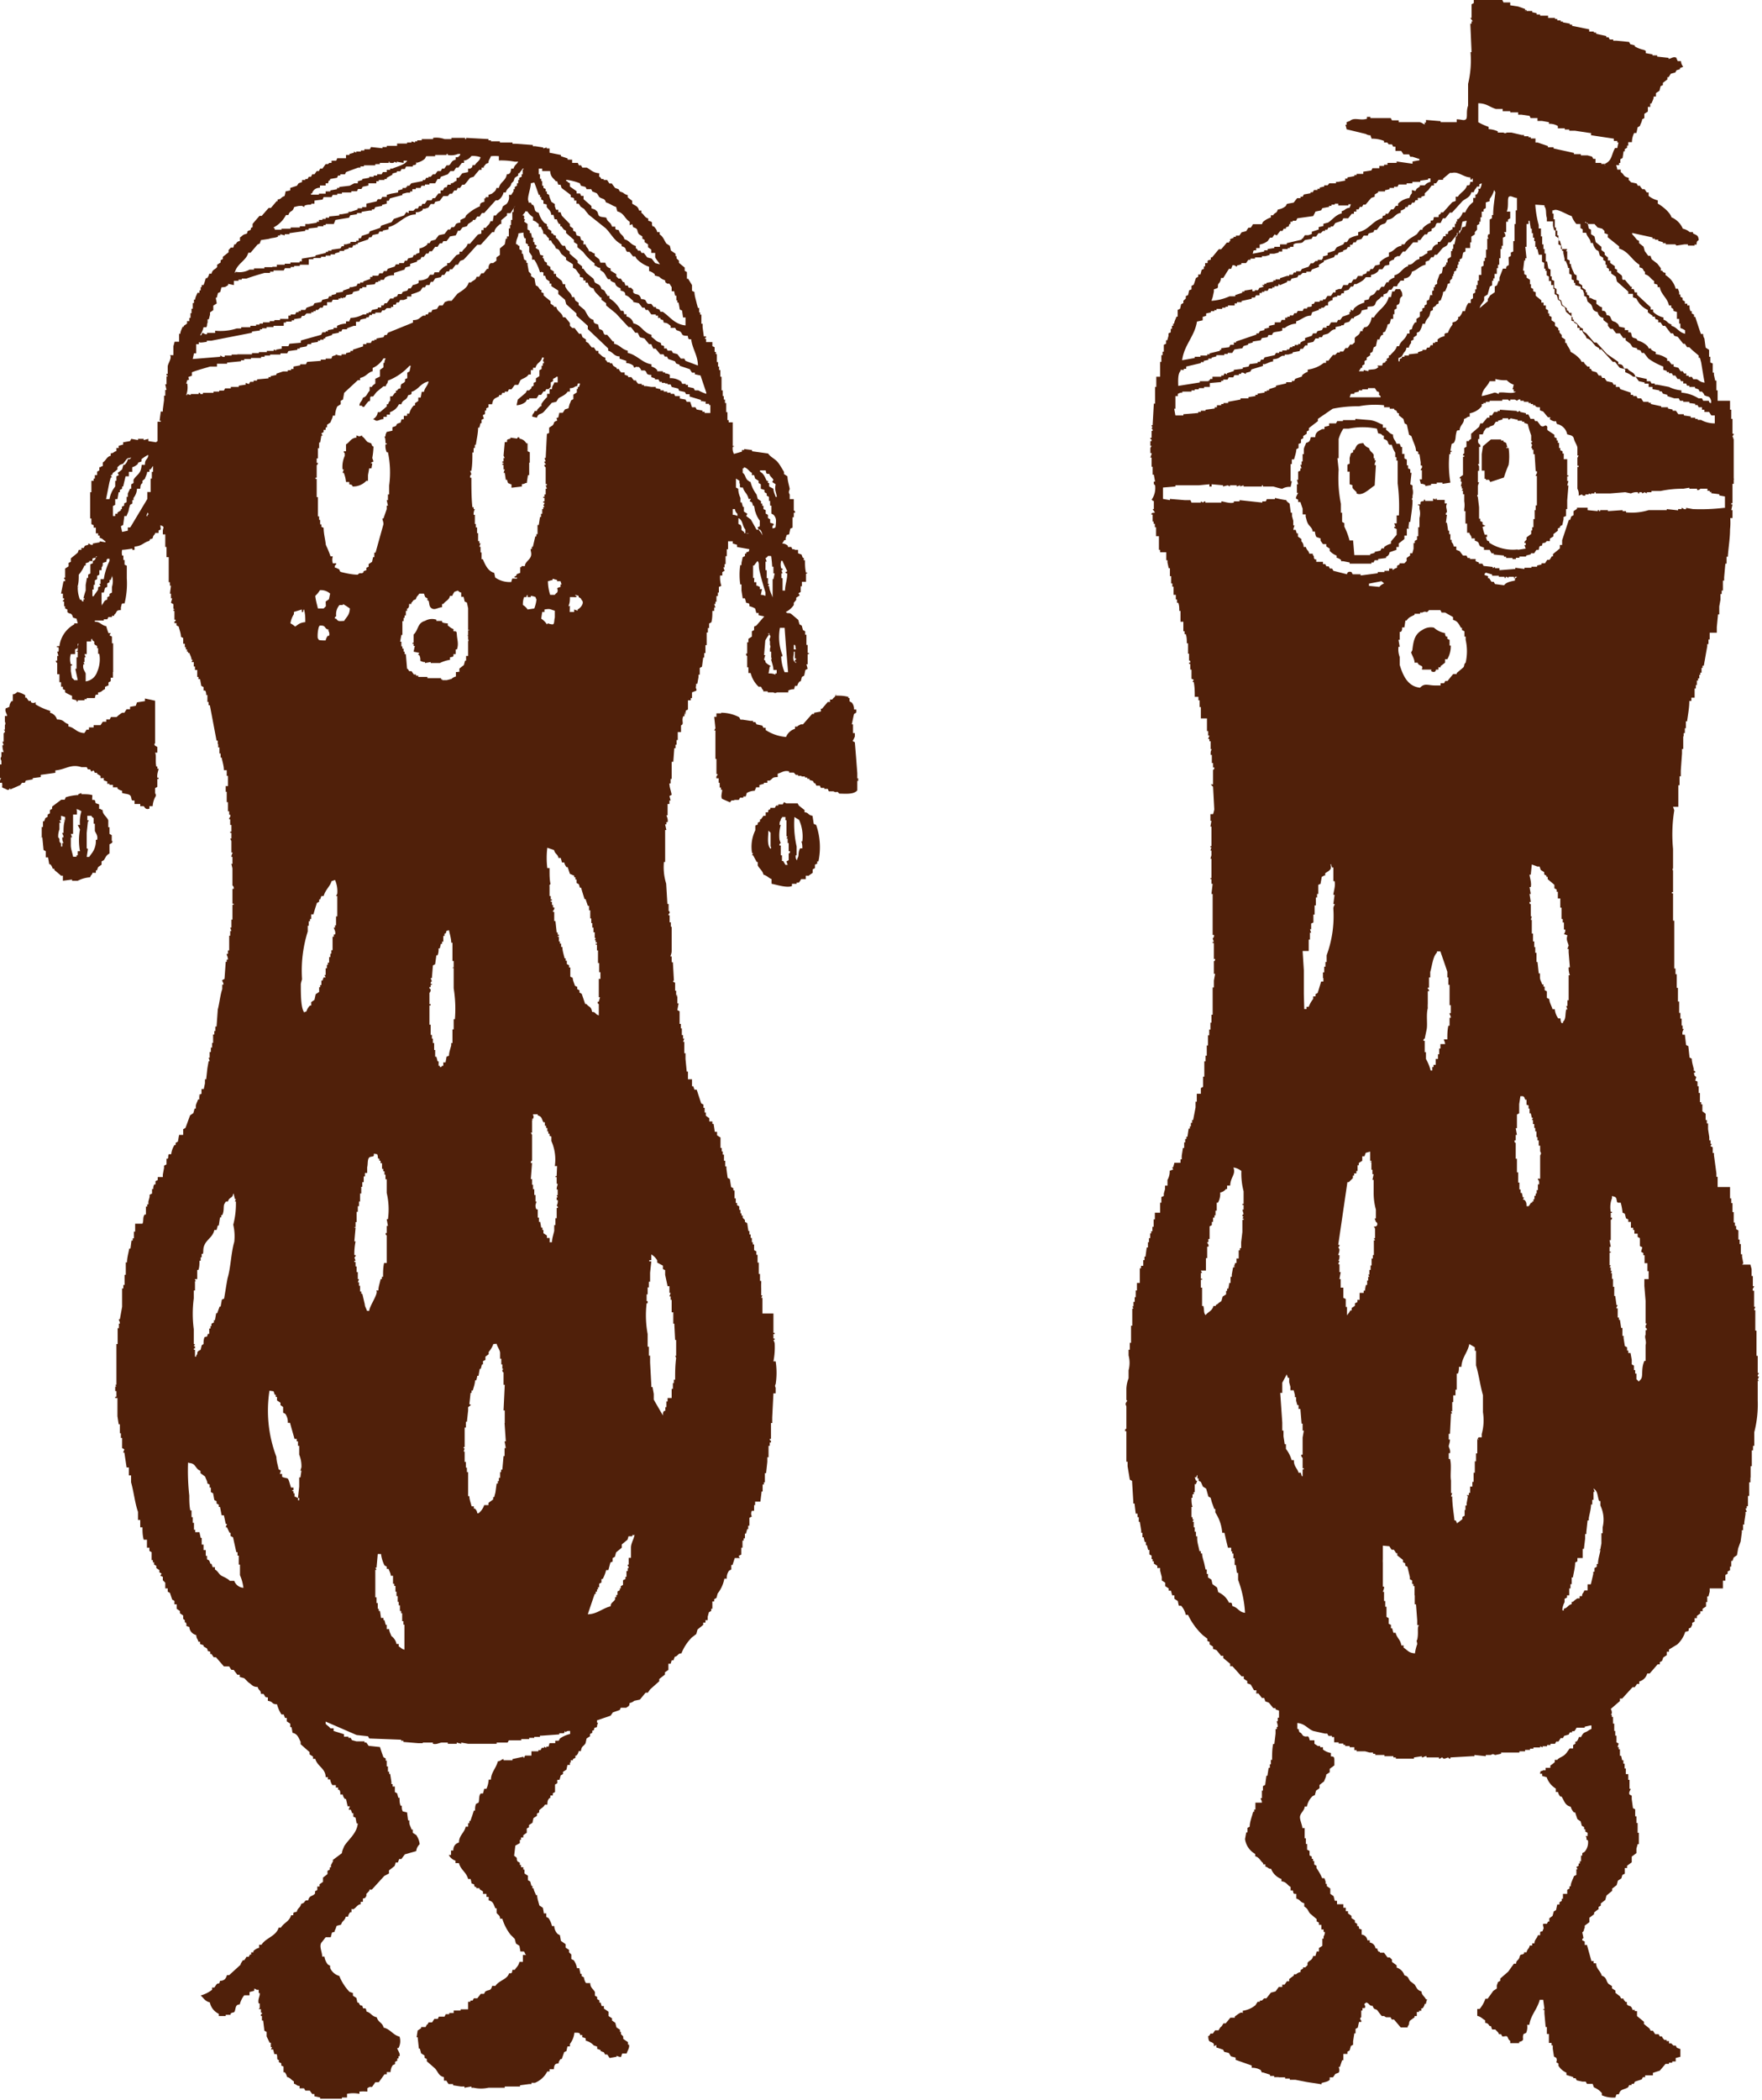 <svg xmlns="http://www.w3.org/2000/svg" viewBox="0 0 86.57 103.11"><defs><style>.cls-1{fill:#50200a;fill-rule:evenodd;}</style></defs><g id="レイヤー_2" data-name="レイヤー 2"><g id="レイヤー_1-2" data-name="レイヤー 1"><path class="cls-1" d="M80.86,2.5v.11l.33.06v.05h.23v.06l.56.06v.05c.11,0,.24-.14.39-.05v.05c.06.07,0,0,.06.11h.16a.48.48,0,0,0,.11.28l-.16.06V3.4l-.17.05-.06.11-.22.06s-.07.11-.11.17h-.06V3.9l-.22.17v.11l-.11.05-.06.23-.17.11v.17l-.11,0c0,.12-.07.23-.11.34h-.06l0,.17-.12,0a1.89,1.89,0,0,1,0,.23l-.17.11V5.8l-.11.06c0,.11-.08.22-.11.33l-.11.06-.06.28-.11,0a1,1,0,0,0-.11.45H80l0,.17h-.06v.11l-.11.06v.11h-.06l-.05.33-.11.06V8h-.06v.11H79.4a.77.77,0,0,1,.06.22h.17v.12c.19.12.09.21.39.28v.11a.36.36,0,0,1,.11.11l.28.06.06.11h.11c0,.05.07.11.11.17h.11l.11.16H81l0,.17a1.18,1.18,0,0,0,.45.22V10c.21.11.61.43.67.67a1.06,1.06,0,0,1,.56.56.73.73,0,0,1,.34.17v0h.16v.06c.18.1.26.08.28.33-.1.07-.09.06-.11.23L83.26,12v.06h-.33V12h-.17l-.39.06L82.31,12H82v0h-.16v-.06H81.7v-.05l-.23-.06v-.06h-.16v-.05h-.12v-.06l-1-.22v.06a3,3,0,0,1,.23.27l.11.06v.11l.22.17.06.22h0l.17.23h.11l.06.17.28.22.17.22h0v.12h.06c.08.08,0,.07.17.11v.11a1.12,1.12,0,0,1,.5.67h.11l.06.17h0v.11h.06v.11l.11.06v.11l.11.06v.11l.12,0V15l.11,0c0,.1,0,.19.05.28h.06v.11l.11.06v.11h.06c.09.28.18.56.28.84h.11a.34.34,0,0,0,.06.22h0l.06.45.17.11v.17h0v.17h.06v.11h0v.17l.12.05,0,.45h.06v.11h0l.06.28h.06V19h0v.17h.06l0,.51H85v.22h0v.22h.06v.45h.06v.17h0v.56h.06c0,.09-.06.1-.06.11s.06.17.06.17v.67h0c0,.09,0,.1,0,.11v.28l0,.11h0v.73c0,.08.07,0,0,.06h0v.22h-.06v.67h0v.28h-.06v.06h.06l-.06.28h.06v.11h0v.28h-.11A3.09,3.09,0,0,1,85,26c0,.44-.08.89-.11,1.34h-.06v.22h0v.12h-.06l-.06.67h0v.16h-.06v.17h0V29h-.06v.17h-.06v.28h0l-.06.33h0v.06h0v.05h0l0,.12h0v.16h-.06l-.06.62h0v.28H84v.17h0v.16h-.06v.23h-.06v.11h0c-.06.32-.11.63-.17.95h-.06v.11h-.05v.23h-.06v.11h-.05v.17h-.06v.11h-.06v.22h-.05v.17h-.06v.45H83.1v.16H83c0,.34-.07.68-.11,1h-.06v.34h-.05V36h-.06v.16H82.7v.34h0v.28h-.06V37h0l-.06.84h0v.28h-.06v.44h-.06V39h0v.62H82.2l.06.17a7.41,7.41,0,0,0-.06,1.9v.61h0v.28h0v.06h0a.08.08,0,0,0,0,.11v.06h0c0,.09,0,.09,0,.11l0,.17h0l0,.72h-.06v.06h.06v.5h0v.84h.06v.9h0v1.45h.06v.28h.06v.28h0v.39h.06v.12h0l0,.33h0v.22h.06v.23h0v.33h.06v.28h.06v.34h.05v.17h.06s-.11.15-.06.28l.11,0,.06.51.11.05.06.56.11.06c0,.18.07.37.11.56l-.05,0,.11.06v.06h-.06c0,.21.09.17.11.22l-.05.17.11.05v.23h.06v.11h0v.22h.06c0,.15,0,.3,0,.45h.06v.11h.06l0,.34,0,0,.16.12V55h.06v.17h.06v.28h0l.06.39h0V56h.06v.17h.06l-.06.11.11.06v.28h.06v.11h0l.12.89h0v.17h.06v.39h0v.11H85v.4h0v.16h.06v.23h.06v.11h0v.33h.06v.17h0v.34h.06v.17h.06v.16l.11.06v.22h0v.23h.06v.22h.06v.22h0v.28h.06v.12h0l.06.33-.06.06H86l.06.22h0v.34h.06c0,.17,0,.33,0,.5h.06c0,.07-.09.1-.06.22h.06v.79h.06l-.06.17h.06v.5h0v.5h.06c0,.21,0,.41,0,.62h0v0l0,.06h0v.06h0v.5h.06v.84h.06l-.06.11v.06h.06l-.06.16.06.06h-.06v.95a5.44,5.44,0,0,1-.17,1.57v.45h0v.22h-.06v.22h-.06v.39h0V72h-.06v.28h0v.28H86v.23h-.06v.33h0v.34h-.06v.17h0v.33h-.06v.11h-.06l.06.17h-.06v.11h0l-.06.4h0v.11h-.06v.28h-.06v.11h0l-.06.45h0l-.12.33h0l-.06.34-.16.11-.06.17h-.06l0,.28h-.06V77h0v.11l-.12.06v.11l-.11.06,0,.28-.12,0v.22h0V78H84v.16h0l-.06.23h-.06v.11h0v.17h-.06v.11h0v.11l-.17.11v.12l-.11,0v.11l-.17.12v.11l-.11,0v.17l-.12.06v.11h0c-.1.15,0,.1-.17.17,0,.15,0,.12-.17.16a1.43,1.43,0,0,1-.39.62L82,81v.11h-.11l0,.17-.17.11-.06.17-.11.06v.11h-.11l-.39.45v0h-.12a.55.55,0,0,1-.39.39v.12h-.11l-.11.16h-.11l-.51.56h-.11l0,.12-.45.39a.34.34,0,0,1,.05.22l-.05.06h.05v.11h.06v.33h.06V85h.05v.23h.06v.33l.11.06-.06.17h.06v.11h.06V86h0v.22h.06l.05.22h.06v.17h.06l0,.23h.06V87h0v.12H80v.28h.06c0,.14,0,.29,0,.44h.06c0,.06-.11.15-.06.28l.11.06c0,.05,0,.11,0,.17h0l.06.44.11.06v.34h.06v.11h0v.22h.06V90h.06l0,.39h0v.17h-.06l-.06.22h0V91l-.23.17c0,.09,0,.18,0,.28l-.23.17v.11l-.11,0c0,.1,0,.19,0,.28l-.12.06-.05.17-.17.11-.06.22-.22.17v.11l-.28.23-.06.22-.22.17v.11l-.11.06v.11a1.84,1.84,0,0,0-.22.17V94l-.23.17,0,.22-.23.17v.11h0c-.07.11,0,.13-.12.22l.06.28a.09.09,0,0,0-.06.11l.12.06v.17l.11,0,.22.79h.11v.11h.12c0,.27.21.36.28.61.25.08.19.24.33.4l.17.11v.11l.17.11v.11l.22.17.06.11h.11c0,.06.07.12.11.17h.06v.11c.11.15.2,0,.28.28h.11v.06l.11,0V99l.34.28v.11l.27.22.06.11h.11l.11.17h.17l.06.11h.11c0,.06.07.12.11.17h.11v.06h.12v.05H82v.06h.11l.11.11h.11l.06.11.17.06V101l-.23.06,0,.17-.17,0v.06H82v.06h-.17l-.28.33-.34.11,0,.12H81v0h-.17V102h-.11l-.06.11-.33.11-.06.11h-.11v.06h-.11l-.06.11c-.21.13-.38.07-.45.34-.15,0-.12,0-.17.16a1.39,1.39,0,0,1-.67-.11l0-.11a1,1,0,0,0-.39-.28l-.06-.17c-.14,0-.15,0-.22,0l-.06,0-.06-.11h-.16v0l-.28-.06-.06-.11h-.11V102l-.34-.11v-.11a.86.86,0,0,1-.39-.34v-.11l-.11-.06a.25.25,0,0,0,0-.22l-.11-.06-.06-.39h0v-.16h-.06v-.12H76.1l0-.44H76v-.12h0v-.22h-.06l-.06-.67h0v-.17h-.06c0-.08,0,0,.06-.06l-.06-.44h0v0h-.17c-.11.45-.45.76-.51,1.23h-.11a.7.7,0,0,1-.05.4l-.12.05c-.11.23.1.31-.22.39v.06H74.2v-.11c-.13-.09-.09-.17-.17-.23h-.11V100h-.11l-.06-.11h-.11c0-.08-.11-.15-.17-.23h-.16l-.06-.17h-.06c-.08-.1-.06-.12-.22-.16v-.12c-.15-.08-.19-.17-.39-.22l0-.34h.12a1.59,1.59,0,0,0,.28-.5h.11l.28-.39.17-.11V97.5h0l.06-.17.11-.06v-.11l.39-.34.28-.39h.11c0-.19.12-.14.17-.33s.11-.07.22-.17v-.06h.12c.05-.19.11-.14.16-.33h.12v-.11h.11c0-.19.12-.22.17-.4h.11v-.16c.2-.07.08,0,.17-.17h0c0-.09-.07-.22,0-.23h.16l.06-.11h.06V94.2l.16-.12.06-.22.11-.06.06-.28.11,0v-.11l.11-.06v-.11h.06V93L77,93V92.8l.11-.06v-.11h.06c0-.17.11-.34.16-.5l.12-.06V91.9h0v-.11h.06l-.06-.11.11-.06v-.11h.06V91.4h.06v-.17h0v-.11h.06V91l.11-.06a.71.71,0,0,0,.17-.56c-.17-.11,0,0-.11-.22H78V90l-.11-.06v-.11h-.06v-.11l-.11-.06-.06-.22-.16-.11L77.39,89h-.06a.69.69,0,0,1-.16-.28c-.29-.07-.31-.29-.45-.5h-.06a.46.46,0,0,1-.11-.22h-.11v-.17a1.05,1.05,0,0,1-.45-.56l-.22-.06v-.11h-.11c.06-.22,0-.07.16-.17v0h.12l0-.12h.23l0-.11a1.84,1.84,0,0,0,.22-.17v-.11h.12c.09-.11.21-.13.33-.22s.19-.22.28-.34l.17,0v-.17l.11-.06v-.11h.06a.46.46,0,0,0,.11-.22h.11c.14-.29.18-.18.39-.34v0l.12-.06,0-.17h.06v0h-.11v0l-.28.06v.05h-.4a1,1,0,0,1-.11.17h-.11v.06h-.11l-.06.11-.22.06-.06.11h-.11s-.07.11-.11.17h-.11l-.06.11h-.11v0h-.11v.06h-.17v.06l-.22,0v.06l-.12-.06v.06h-.11v0h-.22v.06h-.17v.06H75.1v0h-.17V86h-.11v0h-.17v.06l-.9,0v.06l-.28.06v0c-.06,0-.09-.09-.22,0v0H73v.06l-.56-.06v.06h-.11v0l-1.07.06v.06c-.09,0-.1-.06-.11-.06l-.17.06c-.11,0-.11-.06-.11-.06s-.07,0-.11.06h-.06v-.06h-.61v-.06c-.13,0-.15.07-.23.06v-.06l-.39.06v.06h-.89v-.06h-.12v-.06l-.44,0v-.06l-.45,0v-.06h-.11v-.06h-.17v0l-.22-.06v0L66.82,86v0h-.17v-.06h-.11V85.8l-.23,0v-.06l-.22,0v-.06H66v-.06h-.11v0h-.12v-.06h-.11v0h-.11V85.3h-.11v-.06h-.17l-.06-.11h-.11v0L64.52,85c-.28-.11-.4-.36-.78-.39v.28l.11.06v0H63.8l.05.12c.08,0,.15.15.17.16.22.13.25-.11.33.23h.23v.17l.17.11v0h.11v.06H65l0,.11a.82.82,0,0,0,.39.17v.17c.18,0,.17.06.17.28h0v.16l-.23.17v.17l-.17.11c0,.11-.07.23-.11.34l-.22.17v.16l-.17.12-.06.22-.11.05a.94.94,0,0,0-.28.51h-.11c0,.17-.17.29-.22.45s.09.4.11.61h.11c0,.11,0,.22,0,.34h0v.16h.06v.12h0v.16h.06v.12h0v.16l.12.06c0,.07,0,.15,0,.22l.11.06v.11h.06v.11h.06v.17l.11.06v.11a2.69,2.69,0,0,1,.28.5h.11l.06.17h0v.11h.06v.11l.17.12V93l.16.11.06.23.11,0v.17H66l0,.17h.12l0,.17.11,0v.11l.17.12v.11l.17.11v.11l.11.06v.11h.06c.09.15-.06.1.16.17V95a.31.31,0,0,1,.28.28h.12v.11a.33.33,0,0,1,.28.28c.22.06,0,0,.16.17h.06v.05H68l.17.23h.11l.11.11v.11l.23.17v.11A.57.57,0,0,1,69,97c.21.06.17.13.28.28l.22.17c.12.17.11.27.34.34,0,.17.14.23.22.39h.06a.68.68,0,0,0-.06.22H70a.42.42,0,0,1-.11.22h-.06v.12l-.11,0v.06l-.11,0V99l-.11,0v.06l-.23.17c-.07.12,0,.15-.11.28v.05h-.34l-.33-.39h-.11l-.06-.11H68.1L68,99h-.11c-.08-.09-.15-.19-.22-.28s-.16,0-.23-.22c-.19,0-.14-.12-.33-.17,0,.07,0,0-.06.06s.08.09,0,.22l-.11,0v.12h-.06v.33s-.06,0-.05.11a.1.1,0,0,1,.05.12l-.11,0-.06.28-.11.06v.11h0v.11h-.06l-.06.39h0v.17l-.11.06-.06.22-.11.06v.11H66V101h0v.17h-.06l-.11.33h-.06s.08.17,0,.28l-.16.06-.12.17-.16,0v.12c-.09.1-.25.11-.4.16v.06l-.72-.11v0l-.56-.11v0l-.11,0v0h-.17v-.06h-.23v-.06H63v0h-.17V102l-.23,0v-.06H62.4v-.06l-.34-.11v0H62l-.06-.12a.84.84,0,0,0-.44-.11v-.11l-.79-.28,0-.11-.23-.06-.11-.17-.22-.05-.06-.11-.33-.11v-.12l-.12.06v-.11c-.16-.18-.26,0-.28-.39.08,0,.08-.09.12-.12h.11l.11-.16h.17a1,1,0,0,1,.11-.17H60a1.63,1.63,0,0,0,.11-.17h.11l.23-.28h.22v-.06c.1-.06.31-.27.39-.16v-.12a1.26,1.26,0,0,0,.62-.27l.11-.17h.11v-.06H62l.11-.11h.11l.22-.28.23-.06.16-.22H63l0-.11h.11l.12-.17h.11l0-.11.23-.17v-.06h.11v0a.38.38,0,0,1,.22-.11c0-.14,0-.09.12-.17v-.06h.11l.11-.11v-.11c.1-.15.21-.09.28-.34h.11l.06-.22h.11a1.09,1.09,0,0,0,0-.17l.17-.11V95.2h.06v-.11h0a.36.36,0,0,0,.06-.22h-.06v-.12l-.11,0v-.11h0v-.12l-.12,0v-.11l-.11-.06v-.11l-.33-.28c-.12-.16-.09-.22-.28-.34v-.16c-.22-.06-.18-.17-.39-.23V93c-.16,0-.13,0-.17-.17h-.11v-.17c-.18-.1-.19-.24-.45-.28v-.11a.87.87,0,0,1-.51-.5c-.15,0-.12-.07-.28-.11v-.11h-.11v-.06c-.15-.12-.17-.27-.39-.34v-.11a1,1,0,0,1-.5-.73h0l.06-.33h.06v-.22l.11-.06c0-.24.11-.49.17-.73h.05v-.11h.06v-.22h0v-.12H62c0-.12-.06-.15-.06-.22H62V88.1H62v-.17h.05v-.22l.11-.06.06-.45h.05l.06-.39h.06v-.17h.05v-.22h.06c0-.26,0-.52.05-.78h.06l.06-.51h0v-.22h.06V84.8h.05c0-.14-.05-.21-.05-.28h.05v-.17h.06V84l-.17-.06v-.06h-.11l-.22-.27-.17-.06-.06-.17h-.11l-.17-.22h-.11L61.73,83h-.12l-.16-.28-.17-.06v-.11l-.17-.11v-.12l-.11,0-.45-.5h-.11v-.12l-.34-.28v-.11l-.11,0c-.07-.1-.15-.19-.22-.28l-.17-.06v-.11l-.17-.11v-.12l-.11-.05v-.11l-.22-.17a3.3,3.3,0,0,1-.73-1h-.11a1,1,0,0,0-.23-.45l-.11,0a1.89,1.89,0,0,1-.05-.23l-.17-.11v-.17l-.11,0-.06-.23-.11,0v-.11l-.17-.11v-.17l-.17-.11v-.17L57,77.13V77L56.86,77v-.11l-.17-.11v-.11h-.06v-.11h-.05v-.17l-.11-.06v-.22h-.06l-.06-.23H56.3v-.16h-.06l-.05-.23h-.06v-.22h-.06v-.11h0L56,74.73h-.05V74.5h-.06v-.17H55.8l-.06-.5h-.06v-.11h0l-.06-1-.11-.06L55.4,72h0v-.22h-.06V71h0v-.72h-.06c0-.1,0-.1.06-.12V69.08h0c0-.08-.08-.1,0-.23s.07,0,0-.11h0c0-.19,0-.37,0-.56h0a1.59,1.59,0,0,1,.11-.5v-.39h0a1.43,1.43,0,0,0,0-.73c0-.08,0,0,0-.06v-.22h.06v-.34h.06v-.56h0V65.1h.06v-.33h0v-.51h.06l-.06-.11h.06v-.22h.06V63.7h.05v-.33h.06V63H56v-.11H56c0-.2,0-.41,0-.61h.06v-.12l.11,0v-.28h.06v-.17h.05l.06-.45h.06V61h.05V60.8h.06v-.23h.05v-.11h.06v-.22h.06V60h0v-.12h.06l0-.33H57V59.4H57v-.23h0v-.11h.06l0-.28.12-.05v-.12h0l.06-.22h0v-.17l.12,0v-.28h0a.83.83,0,0,0,.11-.45l.17-.06-.05-.11h.05l.06-.22H58v-.17h.06v-.17h0l.06-.39h.06V56.1h.05v-.17h.06v-.11h.05l.06-.4h.06v-.11h.05v-.17h.06V55h.05l.12-.62h0v-.28h.06v-.17h0v-.22H59v-.28l.11-.06,0-.39h0v-.11h.06V52.4h0v-.28h.06v-.28h.06v-.28h0v-.22h.06l0-.5h.06v-.28h.06v-.34h.05v-.39h.06v-.34h0v-1h.06v-.34l.06-.33h-.06V47.2s.07,0,.06-.11h-.06v-.78h-.06v-.06h.06l-.06-.17a.15.15,0,0,0,.06-.17h-.06v-.56h0l0-.11h0v-.39h0c0-.08,0,0,0-.06v-.5l0-.17h0V43.9h-.06l.06-.5h-.06v-.23h-.05v-.05h.05v-.95h-.05l.05-.17v-.23h-.05l.05-.16h-.05v-.06h.05v-.62h.06v0h-.06v-.34h-.05l.05-.28h-.05v-.33H59.6a1.68,1.68,0,0,0,.06-.23l-.06-1.12a.55.55,0,0,1-.11-.11h.11V37.8s.07,0,.06-.11H59.6v-.22h-.06v-.12h0v-.28h-.06c0-.13,0-.2.06-.28h-.06v-.16h0V36.4h-.06v-.11h-.06l.06-.17h-.06l0-.22h-.06l0-.62H59v-.11H59v-.05H59v-.06H59v-.22h0v-.12h-.06v-.16h0v-.17h-.06v-.17H58.7c0-.24,0-.48-.05-.73h-.06l.06-.11-.11-.05v-.45h-.06V32.6h-.06v-.06h.06c0-.1,0-.09-.06-.11V32.1h-.05v-.51h-.06c0-.15,0-.3-.05-.45H58.2V31h-.06V30.7h0v-.17H58v-.28H58V30h-.06c0-.14,0-.27-.05-.4h-.06v-.16h-.06v-.23l-.11,0v-.12h0l0-.16h0v-.12h-.06v-.16h-.06V28.4h0v-.11h-.06c0-.13,0-.26,0-.39h-.06l-.06-.28h0v-.11h-.06l0-.39H57V27h-.06v-.28h0v-.39H56.8v-.17h0v-.27h-.06v-.17h-.06v-.11h-.05v-.34h-.06c0-.13.14-.06.17-.11L56.63,25h.06V24.6c-.11,0,0,0-.11-.06a1,1,0,0,0,.17-.72s-.08,0-.06-.17h.06l-.06-.34h-.06v-.39h-.05v-.45h-.06l.06-.17v-.05h-.06V22l.06-.11h-.06v-.23h.06c0-.1,0-.07-.06-.11v-.05h.06v-.34h.05c0-.11,0-.07-.05-.11l.05-.11h-.05v-.06h.05l.06-1.06h.06v-.23h0V19h.06v-.16h0V18.5H57v-.17H57L57,18.16H57V18h0v-.23h.06v-.16h0v-.17h.06v-.17h.06v-.11h0v-.23l.11-.05v-.17h.06l.06-.22h0v-.12l.11-.05v-.17h.06V16h.06v-.11h.05c0-.11.08-.23.11-.34h.06l0-.33.12-.06.05-.22.11-.06v-.11l.12-.11v-.12l.11-.05a1.89,1.89,0,0,0,.05-.23l.12-.05v-.17l.11-.06.11-.33.11-.06v-.11l.11,0,.06-.23.11-.05v-.12h.06l0-.16h.12c0-.16,0-.13.16-.17v-.11h.06l.33-.4h.12l.28-.33h.11v-.06h.05v-.11l.17-.06v-.05h.11v-.06h.17l.11-.16.23-.06a1.63,1.63,0,0,1,.11-.17h.11a1,1,0,0,0,.11-.17H62l.05-.11a1.07,1.07,0,0,1,.39-.22v-.11h.11c.11-.17.16-.06.23-.28a.78.78,0,0,0,.39-.17l.06-.11.33-.06.17-.22h.17V9.66H64l.06-.11.33-.06V9.44h.11l.06-.11h.17V9.27h.11V9.21l.22-.05V9.1h.17L65.31,9h.33V8.93h.11v0l.34-.06V8.77h.11V8.71l.34-.06V8.6h.11V8.54l.33,0V8.43l.4-.06.05-.11h.17v0h.17V8.15H68V8.09h.17V8h.33V8h.12V7.93l.78.11V7.93l.34-.06V7.81l-.34-.11v0h-.11l-.06-.12-.28,0a1.63,1.63,0,0,0-.11-.17l-.28,0V7.2h-.11l-.06-.11h-.16L68.16,7H68V6.92a1.58,1.58,0,0,0-.61-.11l-.06-.17a.34.34,0,0,1-.22-.06v0l-.95-.23a1.13,1.13,0,0,0-.06-.22h.06V6l.16-.06c.22-.2.52,0,.84-.11V5.74h.17V5.8h1l.06.11h.33V6l1,0V6c.13,0,.19.09.28.11V6H70V6h0V6c.08.09.06-.1.06-.11l.72.06V6h.23V6h.28V6h.05V6h.23V5.86c.24,0,.35.08.45,0s0-.39.11-.67h0V5.13h0l0-.34h0c0-.11,0-.11,0-.11V4.12a5,5,0,0,0,.12-1.56H72.3l-.06-1.4h.06V1.05h.06L72.24.88h.06V.21l.11-.06V0a2.35,2.35,0,0,1,.84,0v0c.07,0,.1-.09.22,0v0h.34l.06.12h.33V.26l.39.06v0l.34.12V.54c.07,0,0,0,0-.05H75V.54h.28V.6l.22.05V.71h.17V.77h.17v0h.22V.88h.34V.93h.11V1h.17v.06h.11V1.1l.34.06v.05h.11v.06l.84.17,0,.11h.23V1.6h.11v.06l.5.11v.06h.11l.06.11h.17V2h.17v0l.61.06.06.11.22.06v.05a1.5,1.5,0,0,0,.45.17M72.63,5.07v.39c0,.08,0,0,0,.06h0V6a2.64,2.64,0,0,0,.51.23v.11a1.29,1.29,0,0,1,.45.11v.06h.28v0a.12.12,0,0,0,.16,0l.23,0v0h0v0l.51.12v0h.11v.06h.22v.05h.11v.06h.23V7h.11V7l.5.17v.06h.17v0h.11v.06l1,.22v.06h.17v0h.17v.06H78v0l.22.06.06.11h.11V8h.28v.05h.17v.06c.08,0,0,0,0-.06.38-.17.32-.45.51-.78l.11,0A2.8,2.8,0,0,1,79.52,7h-.06V6.92h-.17V6.81l-1.12-.17,0-.11-.06,0-.73-.11v0h-.28V6.36h-.22V6.3l-.34,0V6.19a.77.77,0,0,0-.44-.11V6l-.34-.06v0l-.11,0v0h-.11V5.8h-.34l-.05-.11-.4-.06v0h-.16V5.52H74.2V5.46H74v0h-.17V5.35h-.34C73.17,5.25,73.05,5.08,72.63,5.07ZM70,9.61l-.17.05v.06l-.17,0,0,.11h-.11l-.06.12h-.11l-.06.11h-.11l-.06.11h-.11v.06a.57.57,0,0,1-.22.11v.11c-.33.07-.3.31-.67.34-.09.27-.15.15-.34.28l-.17.22h-.11a.54.54,0,0,0-.05.11l-.23.06a.37.37,0,0,0-.05.11H67l-.11.17-.22.05-.06.11h-.11l-.06.12h-.11l0,.11h-.11l-.06.11-.17.06v.05l-.22.06-.06.11h-.11l-.06.11-.5.17v.06L64.8,13l0,.11-.34.12-.06.11h-.11v0h-.11v.06H64l-.11.11H63.8l-.06.11-.28.06-.06.11h-.16v.06L62.9,14c-.08,0,0,0-.06-.06l-.05.11h-.17v.06h-.11v.06h-.17l-.06.11h-.16v.05H62v.06h-.12l0,.11h-.17l-.06.11H61.5v.06l-.5.11v.06l-.23,0v.06h-.11V15l-.33,0v.06h-.12v.05h-.16v.06h-.28v.06h-.11v.05h-.17v.06l-.23.05,0,.12-.17.05v.17l-.28.06c-.12.74-.63,1.14-.73,1.9l.62-.11v-.06h.28v-.06l.33,0v-.06h.12v-.05l.5-.12v-.05H60V17.1l.39-.05.06-.12h.17l0-.11h.11v-.05l1-.34v-.06h.11l.06-.11.22-.05v-.06l.23-.06V16l.28-.06,0-.11.28,0,.06-.12h.17l0-.11h.11v-.05h.12v-.06h.16l.06-.11h.11l.06-.11H64l.06-.12h.16v-.05c.08-.05.1,0,.23-.06v-.11c.17,0,.12-.09.16-.11h.23v-.06H65V14.7h.11l.11-.17h.17a1.63,1.63,0,0,0,.11-.17h.12l0-.11.17-.06v0h.11L66,14l.22,0,.06-.11h.11l.11-.17h.11a1.63,1.63,0,0,0,.11-.17l.23,0v-.06l.17-.06.05-.11h.11l.06-.11h.11a1.63,1.63,0,0,0,.11-.17l.23-.05,0-.12a1.22,1.22,0,0,1,.45-.28V12.4c.28-.07.31-.29.62-.33V12H69c.15-.26.38-.33.61-.5l.17-.22h.11v-.06a1,1,0,0,1,.4-.28v-.11c.15,0,.12,0,.16-.17l.23,0c0-.14,0-.09.11-.17v-.06h.11l.45-.5.17-.06V9.66h.11c.12-.21.37-.29.45-.56.15,0,.12,0,.16-.17h.12V8.77c-.08,0,0,0-.06.05s-.06-.11-.06-.11c-.32,0-.59-.3-.89-.22v0l-.11,0v0l-.34.28v.06l-.22,0-.12.17h-.11a1.17,1.17,0,0,1,0,.11h-.11l-.17.23L70,9.49Zm-2.46-.06v.11l-.17.06-.28.33h-.11l-.06.11h-.11l-.06.12h-.11l0,.11h-.12l0,.11h-.11l-.17.22H66l-.06.12-.33.11-.12.17h-.11v.05h-.11l-.06.11h-.11v.06H65l-.11.11h-.11l-.12.17h-.16l-.06.11-.33.06L64,11.9c-.11.07-.34,0-.45.11l0,.11h-.17v.06h-.11v.05H63l0,.12h-.17v.05l-.23.06v0h-.22v.06l-.22.06v0H62v.06h-.17v0h-.17v.06h-.22v.06h-.11l-.11.16h-.23v.06l-.22.06v.05c-.06,0-.12-.11-.23-.05v.05c-.06.07,0,0-.05.11h-.11l-.28.45h-.11a.43.43,0,0,1-.12.28h0c-.06.09,0,.16-.06.22l-.17.06v.11h0l-.06.28h0l-.06.17a2.47,2.47,0,0,0,.89-.22h.28v-.06l.34-.11v-.06h.11v-.05l.39-.06V14.3h.12v-.05h.16l.06-.11.22-.06L62,14h.11v-.06h.11v-.05l.34-.06v-.06h.11v-.05h.22v-.06l.34-.11v0h.11v-.06h.17l.06-.11h.11v-.06h.22l.06-.11.33-.11.11-.17h.12l.11-.11h.11v-.06h.11v0h.11v-.06H65l0-.11.23-.06,0-.11.34-.11a1.63,1.63,0,0,1,.11-.17L66,12l.06-.11h.11a1,1,0,0,0,.11-.17,1.27,1.27,0,0,1,.45-.16V11.4c.54-.11.7-.56,1.18-.68.06-.22,0-.07.16-.16V10.5h.12l.16-.22h.11l.12-.17h.11l0-.11a1,1,0,0,1,.56-.28.5.5,0,0,1,.12-.23h0V9.33l.17.05.06-.11.16-.11V9.1H70v0a.5.5,0,0,1,.28-.17,1.09,1.09,0,0,1,0-.17h-.11v.06l-.39.05v.06h-.23v0h-.16V9h-.28v.06H69v0h-.28l-.06.11h-.17v.06h-.22v.06l-.22.05v.06h-.34v.05Zm5.14-.5v.11h-.11c-.06.12-.12.12-.16.28h-.12c-.07.27-.27.29-.44.44l-.51.56h-.11c-.07.1-.15.19-.22.28h-.12l-.11.23h-.17c-.13.09,0,.2-.27.28v.11l-.17.06-.06.11H70a3,3,0,0,0-.22.28h-.12l0,.11-.23,0-.39.45h-.11l-.17.23h-.11v0c-.15.1-.1,0-.17.17a.46.46,0,0,0-.22.11V13l-.22.05-.12.17h-.16l-.06.11a.61.61,0,0,1-.34.17v.11H67.1c-.12.19-.26.23-.45.34v0h-.11l-.06.12h-.11l-.11.16-.23.06,0,.11h-.11l-.06.11H65.7v.06c-.08,0-.1,0-.23.06v.11a.46.46,0,0,0-.22.11V15h-.11l-.11.11h-.12v.05H64.8v.06l-.33.11-.06.17c-.31,0-.46.21-.73.28v.11a1,1,0,0,0-.56.22H63l0,.12c-.11.06-.34.05-.45.11l-.06.11h-.17a.54.54,0,0,1-.05.11L62,16.6l-.06.11-.39.06v.05l-.23.06v.05l-.22.06-.06.11-.39.06-.11.17h-.22v.05h-.17v.06h-.11v0h-.28v.06l-.23.06v.05h-.16v.06l-.23.05v.06H59v.05l-.72.17v.11h-.12v.06L58,18.16v.06c-.13.13-.12.46-.11.73l1.06-.17v-.06h.17v0h.22c.07,0,0,0,.06-.06v.06h0l.06-.11h.11V18.5H60v-.06h.11l.06-.11.11.06v-.06l.34-.11v-.06l.44-.05v-.06l.28-.05.06-.12.39-.05v-.06h.11l.06-.11h.11l.06-.11.5-.11.06-.11h.16v-.06H63v-.06h.22v-.05h.11l.06-.11h.11V17h.11v-.06h.17v-.05h.11v-.06a.49.49,0,0,1,.23-.11V16.6l.33-.11.06-.12h.16l.06-.11.22-.05.06-.12h.17V16h.11l.11-.17.28,0,.06-.12h.11l.11-.16.34-.12,0-.11h.06V15.2l.11.06.06-.12a1.17,1.17,0,0,1,.5-.28v-.11l.22-.05c.07-.25.14-.15.28-.28l.12-.17h.11a1.63,1.63,0,0,1,.11-.17H68l.06-.11h0l.06-.11h.11V13.8a.66.66,0,0,1,.28-.17v-.11c.32-.08.38-.36.67-.45V13c.31,0,.25-.21.56-.28v-.11c.19,0,.22-.12.39-.17v-.11l.23-.06a.33.33,0,0,1,.28-.28v-.11h.11c.07-.12.12-.12.17-.28h.11v-.11h.11c0-.19.07-.11.17-.22h.05v-.11h.12l0-.17h.06v-.11h.05v-.12h.06a.77.77,0,0,0,.22-.33h.12a1.23,1.23,0,0,1,.39-.51V9.72h.11l0-.17h.06c.06-.08.14-.22.06-.28h.11A.65.65,0,0,0,72.8,9Zm.73.28a1.21,1.21,0,0,1-.22.44v.11L73,9.94v.11H73v.17l-.11.06v.11H72.8v.11h0v.17h-.06v.22h-.06V11l-.11.06v.11h0v.11l-.11.12v.11l-.17.11,0,.11h0v.17h-.06v.17h0v.11H72v.17l-.11.05-.06.28-.11.06v.11h-.06V13h-.05v.17h-.06v.11l-.11.06v.11H71.4v.11h-.05v.11l-.11.11v.12l-.12.05c0,.11-.07.23-.11.34l-.11.05c0,.13-.07.27-.11.4l-.11.05v.11l-.12.06V15l-.16.11v.12l-.11.05-.06.23c-.08.14-.18.19-.22.39h-.12a1,1,0,0,1-.16.39l-.12.05v.12l-.16.11v.11l-.12.06v.11h0a.38.38,0,0,0-.11.22h-.12a.36.36,0,0,1-.11.23h0c-.11.15-.07.22-.28.28l0,.16h.06v-.11l.11-.05v-.06H69v-.06l.22,0v-.06l.45-.05v-.06l.22-.06v-.05h.17l.06-.11h.11l.06-.12h.11l0-.11h.11v-.05h.12l0-.12a.72.72,0,0,1,.34-.16c0-.16,0-.13.17-.17a1.24,1.24,0,0,1,.22-.39v-.11l.17-.06.11-.11v-.11h.06a.64.64,0,0,0,.16-.28h.12a1.09,1.09,0,0,1,.16-.4l.12,0v-.17l.11-.06,0-.22.11-.06v-.16h.06V14h.06l0-.22h.06l0-.28.12,0v-.28h0v-.12l.11-.05,0-.11h0v-.12h.06v-.16h.06v-.17h0v-.23h.06V12h0v-.28h.06c0-.05-.08-.06,0-.22h.06V11.4h0c0-.09,0-.11,0-.12l0-.5.11-.06v-.16h.06c0-.38.07-.75.11-1.12ZM74,13.19c0-.17.1-.13.12-.17s0-.28,0-.39l.11-.06V12.4l.12-.05v-.17h0v-.34h.06v-.28s0,0,0-.11l0-.11h0V11h.06v-.23h0c0-.09,0-.18,0-.28h0v-.16h.06V9.72c-.16,0-.29-.13-.39-.06s0,.47-.11.73H74.2v.33l-.11.06v.11H74v.39h0l0,.12h-.11s.1.11.06.22l-.11.05v.4h-.06v.16h-.06v.23h0v.22h-.06v.17h0V13h-.06v.17h-.06v.11h0v.17l-.11,0v.22h-.06v.12h-.06v.22l-.11.06-.11.39-.17.11v.17c-.06.13-.18.21-.22.39h0l.4-.34v-.11h0a1,1,0,0,0,.11-.17l.23-.16v-.28l.11-.06.06-.17h0V13.8h.06v-.17h0c.06-.15.12-.3.17-.44ZM63.35,11c-.07.22,0,.07-.17.17v.06h-.11l-.06.11H62.9l-.17.22-.11-.05-.11.16H62.4l-.12.17a.93.93,0,0,1-.39.17l0,.17h-.17v.11c-.16,0-.13,0-.17.17h-.11v0h.11v0l.56-.11v-.06h.17v-.06l.33-.05v-.06h.12v0h.16V12H63V12l.22,0v-.06l.73-.17v-.05H64l.11-.17h.17v0l.17-.06,0-.11.34-.11,0-.12.23-.05,0-.11.23-.06c.22-.14.37-.38.67-.45v-.11c.2-.05.16-.14.39-.17l.06-.17h-.12v.06h-.5V10h-.17v.05h-.16v.06h-.12v.05l-.33.06-.06.11-.28.06a2.26,2.26,0,0,1-.11.22l-.78.11-.06.12h-.17v.05h-.11V11C63.49,11,63.47,11,63.35,11Zm12.08-.95a5.19,5.19,0,0,0,.17,1v.17l.11,0v.39h.06v.12h0V12h.06v.23h.06a1.74,1.74,0,0,0,0,.22h.06v.28h0v.11h.06l.06.34.11.06,0,.33h.06l0,.17.12.05v.34l.11.06a1.74,1.74,0,0,1,0,.22l.12.06,0,.22.11.06.06.22.22.17v.11h.06l.06.11h.11c0,.13,0,.26,0,.39.26.06.31.19.45.34l.11.05v.12l.17.11.39.45h.11l.51.56.56.39v.11c.17,0,.23.05.28.22h.17c.12.18.32.15.39.39l.56.12,0,.11h.17l.06.11h.16v.06h.12L82,19a1.61,1.61,0,0,0,.61.17v.11a1.89,1.89,0,0,1,.84.28h.17l.06.12h.28s0,.12.11.11v-.06h0v-.05h0c-.08-.28-.15-.16-.34-.28,0-.06-.07-.12-.11-.17h-.11l-.06-.11-.17-.06V19H83.1V19H83v-.06h-.11l-.05-.11H82.7l0-.11h-.11l-.06-.11h-.11l-.11-.17h-.11l-.06-.11H82v-.06h-.11v-.06l-.17-.05V18a3.39,3.39,0,0,1-.73-.39l-.22-.28h-.11l-.06-.12-.17-.05V17.1l-.22-.05-.11-.17-.23-.17,0-.11h-.12l-.16-.23H79.4c-.05-.07-.11-.14-.16-.22h-.12L79,16v-.11l-.22-.17v-.11a.32.32,0,0,1-.28-.28c-.31-.09-.2-.19-.34-.39L78,14.81l-.06-.23-.11-.05v-.11h0l-.06-.17-.11-.06v-.11L77.39,14v-.11h-.06v-.12l-.11-.05a2.25,2.25,0,0,1,0-.22l-.12-.06,0-.28h-.06c0-.11-.07-.22-.11-.34h-.06v-.11h0l-.06-.28h0v-.11h-.06c0-.17-.07-.34-.11-.5h-.06v-.12l-.16-.11,0-.11h0v-.17h-.06l-.06-.22h0v-.22H76v-.17h0c-.07-.2,0-.42-.12-.56v-.06Zm3,4.7v.17c.12.07.13.13.28.17v.17c.17,0,.19.06.23.22.22,0,.16.13.28.28l.16.06v0c.1.09.13.07.17.22l.28.06v.11H80v.11c.16,0,.13,0,.17.17s.24.06.28.23a1.07,1.07,0,0,1,.5.28l.06.11h.11v.05a.5.5,0,0,0,.23.12v.11a1.27,1.27,0,0,1,.56.22l0,.11H82l.12.17h.11l0,.11.23.06.11.17h.11l.06.11h.11l0,.11h.12v.06h.16l.06.11h.17c.15.07.16.14.39.17-.06-.32-.11-.64-.17-1h0l-.06-.22h-.06v-.11l-.33-.28L83,17.05h-.11l-.11-.17H82.7l-.27-.34-.17-.05-.06-.12h-.11L81.81,16H81.7a1.63,1.63,0,0,1-.11-.17h-.12l0-.11c-.14-.1-.1.06-.17-.17h-.11v-.05a2,2,0,0,1-.23-.17h0v-.11a1.13,1.13,0,0,1-.56-.56l-.17-.06v-.17H80v-.11l-.56-.5-.05-.23-.23-.16v-.12l-.11,0v-.11l-.11-.06V13h-.06l0-.17-.11-.06v-.11l-.17-.11-.06-.22-.11-.06a.68.68,0,0,1-.17-.34h-.11c0-.22-.17-.27-.22-.5l-.17,0v-.17l-.11-.06V11L77.45,11a1.18,1.18,0,0,1-.23-.39c-.22-.05-.72-.4-.89-.28h-.06v.16h.06l0,.28h.06V11h0v.17h.06v.16h.06c0,.08,0,.15,0,.23h.06v.16h0V12l.12.06,0,.17H77l-.06.11H77v.11h0v.28l.12.06,0,.17h.06c0,.16.11.33.17.5l.11.06a1.42,1.42,0,0,1,0,.22l.12.05v.12l.16.11v.11l.17.11v.11h.06v.12l.11.05v.11h.06C78.38,14.74,78.23,14.69,78.45,14.75Zm-6.37-3.91-.06.28-.17.05c0,.15-.07.13-.11.28h-.11v.11h-.06c-.09.11-.18.23-.28.34h-.11c-.06.21-.13.17-.28.28l-.28.33h-.11l-.06.12h-.11l-.11.16-.17.06V13c-.29.06-.4.26-.67.34a.39.39,0,0,1-.39.33v.11h-.17c-.07.12-.13.13-.17.28h-.17a1,1,0,0,1-.11.17h-.11l-.11.17-.17.06v.11h-.11c-.09.15-.22.14-.28.33s-.22.13-.39.17v.11l-.28.06c-.07.25-.2.22-.39.34v.05h-.12a1.63,1.63,0,0,1-.11.17l-.22.06-.06.11h-.11V16l-.28.06v.11c-.2,0-.25.15-.39.22l-.22.06-.06.11H64.8v.06l-.17,0a1,1,0,0,1-.11.17l-.28.06,0,.11h-.11l-.12.17h-.11a.37.37,0,0,0-.05.11l-.34.06v.05l-.22.06v0h-.17v.06H63c-.18.09-.17.15-.45.17v.11c-.19,0-.44.21-.5.11v.11l-.56.17-.06.11-.22.06v.05c-.07,0-.1-.09-.23-.05v.05h-.11v.06h-.22l-.06.11h-.22l-.06.11H60.1v.06H60v.06l-.56.05V19h-.11V19h-.17v.06h-.22c-.08,0,0,0-.06.06v-.06h0v.06H58.7v.05h-.16v.06h-.45v.05c-.08,0-.1,0-.22.06v.11h-.12c0,.21,0,.41,0,.62h-.06l.06.33.39,0v-.06l.73-.06v-.05H59v-.06h.23v-.05l.45-.06V20h.11V19.9H60v-.06h.11v-.05h.23v-.06l.61-.11v-.06h.28v0h.11v-.06l.34-.05v-.06h.11v-.06l.34-.05v-.06h.11v-.05h.11v-.06l.34-.11v-.06l.5-.11v-.06h.11v0h.17v-.06h.11l.06-.11.33-.11v-.06a.78.78,0,0,1,.28-.17v-.11a1.58,1.58,0,0,0,.79-.33h.11l0-.11h.12c.07-.1.15-.19.22-.28h.11l.11-.12h.12v-.05H66a1.63,1.63,0,0,1,.11-.17h.11a1.63,1.63,0,0,0,.11-.17h.11l.12-.11V16.6c.1-.14.22-.11.28-.34h.11v-.11H67v-.06l.17-.05a.71.71,0,0,0,.22-.45h.11c.21-.37.62-.55.73-1h.11l.06-.28h.11l.06-.11h.22c.08.15.1.1.11.34-.19.13-.07.2-.17.39l-.11.06v.16l-.11.06v.22h-.06v.12h0v.11l-.11,0-.06.23-.11.05c0,.11-.08.23-.11.34l-.11.05v.12h-.06a.38.38,0,0,0-.11.22h-.11L67.6,17l-.11.06-.06.22-.11.06v.11l-.17.11v.11l-.11.06v.16l-.11.06v.11h-.06a1.63,1.63,0,0,1-.11.17H67v-.06l.23.06v-.06c.18-.05.33,0,.45-.11s0,0,0-.11h.23c.06-.23,0-.06.16-.17v-.05h.06v-.11l.11-.06v-.11h.06c.12-.15.28-.25.33-.45h.11c.07-.27.32-.32.4-.62h.11v-.16h0c.07-.07,0,0,.12-.06a.64.64,0,0,1,.16-.33h.06v-.17l.17-.11,0-.23.12-.05v-.12l.11-.05V15l.11-.06v-.17l.11-.05.06-.23h.11a.42.42,0,0,1,0-.22h.06v-.17h.06V14l.11-.06V13.8h0l.12-.33.11-.06a2.74,2.74,0,0,0,.05-.28l.12-.06V13h.05v-.11h.06v-.17l.17-.11v-.11h0v-.17h.06v-.11h.05V12h.06l.06-.28h0v-.11h.06v-.17l.11,0v-.12h.06c.06-.13.06-.32.11-.44Zm5.09,6.43a1.58,1.58,0,0,1,.5.39l.06.11h.11c0,.08.11.15.17.23h.11l0,.11h.06l.06.11.22.06.11.16h.11l.06.12h.11l.11.16.28.06.06.11h.11V19h.17l.05.11.51.17,0,.11h.12v.06h.16l.06.11h.17l.11.17H81v.05h.11v.06l.51.11V20h.11V20h.22v.06l.23.05v.06h.16l.12.17h.16v0h.11v.06l.34.05v.06h.22v.06h.12v.05h.16a1.41,1.41,0,0,0,.68.17V20.4l-.17,0-.11-.17h-.23l0-.11h-.12V20h-.16l-.06-.11h-.11v-.06L83,19.79v-.06H82.7v-.05h-.16l-.06-.12h-.22v0l-.34-.11v-.06l-.22-.06-.06-.11h-.11v-.05l-.34-.06V19L81,19,81,18.84H80.8v-.06l-.28-.06-.16-.22h-.12a1.13,1.13,0,0,0-.39-.22v-.12c0-.06-.21-.06-.28-.11l-.22-.28h-.11l-.56-.61h-.11V17.1L78.4,17c-.15-.15-.22-.33-.45-.39-.06-.22-.16-.18-.22-.39h-.12v-.12H77.5l0-.16-.17-.11V15.7h-.06v-.11l-.33-.28-.06-.22L76.72,15l-.06-.22-.11-.06-.06-.22-.11-.06V14.3h0v-.11h-.06V14l-.11,0V13.8H76.1v-.11h0v-.11l-.11-.06V13.3h-.06v-.11h-.06l0-.28-.11-.06v-.34H75.6l-.06-.28h-.05v-.11h-.06v-.28h-.05v-.17h-.06v-.22h-.06v-.22h-.05l-.06-.39H75.1V11H75v.45H75v.5h0v.17h-.06l.06.56h-.06v.11h-.05l-.06.5h.06v.17l.11.06v.11l.17.11v.22h.05v.17l.11.06v.11l.12.05v.17l.28.23v.11l.11,0V15l.11,0v.17l.11.06v.16h.06v.12l.11.05v.17l.17.11V16l.16.11v.11h.06v.11l.11.12v.11l.17.11v.17h.06C77,17,77.11,17.08,77.17,17.27Zm3-3.08c.15,0,.12,0,.17.17h.11v.11l.67.62,0,.11h.12l0,.11a1.06,1.06,0,0,0,.51.28v.11c.21.06.17.17.39.23V16c.28.07.36.32.67.39v-.17a.82.82,0,0,0-.23-.11c0-.13,0-.15,0-.22h-.06v-.11h0l0-.12-.11,0c0-.11,0-.23,0-.34l-.17-.05c0-.08,0,0,0-.06s-.1-.09-.11-.11V15h-.11c-.08-.38-.4-.54-.45-.9h-.11c0-.15,0-.12-.17-.17V13.8c-.17-.1-.22-.27-.45-.33v-.12c-.16-.11,0-.15-.27-.22V13c-.37-.22-.55-.67-1-.79v-.11l-.56-.45L79,11.51l-.17-.06v-.11l-.11-.11-.23-.06L78.34,11,78,11s-.07-.09-.12-.11v.05H78l.06.28.11.06v.11h0v.11l.17.11.06.28.28.23v.16l.16.12v.11a1,1,0,0,1,.12.11H79v.17l.11,0v.12l.23.16v.12l.11.05v.11l.22.17c.06.09,0,.16.06.22h.11c.09.12.19.23.28.34h.06ZM72.8,19.45a5.06,5.06,0,0,0,.62-.17c.13,0,.14.06.22.06v-.06c.26-.05.68.09.84-.05h-.11v-.11h-.06a1.68,1.68,0,0,0,.06-.23.87.87,0,0,1-.34-.22,1.79,1.79,0,0,1-.56-.06v.11l-.16,0s0,0-.12,0C73.07,19,72.84,19.09,72.8,19.45Zm-5.59-.39v.06h-.28v.05h-.17v.06l-.22.05v.06h-.17l-.06.17c-.06,0,0,0,0,0h.11v.06h0v-.06h.12v0h0v0h.34v0l.56,0v0h.05v0l.34,0v-.06c-.17-.12,0-.08-.11-.22h-.06l-.11-.17Zm5,1.23v.17c-.15,0-.12.07-.28.11,0,.25-.19.28-.22.56-.15,0-.13,0-.17.17s0,.26-.11.45l-.11.05-.06.34h.06v.05h-.06v.11h-.05a5.43,5.43,0,0,0,.05,1.4l-.39.06V23.7h-.28v.06h-.28v.06l-.28.05v-.05a.34.34,0,0,0-.22-.06l-.06-.22h.11c0-.1,0-.12,0-.12v-.33h-.06c0-.08.1-.09.06-.23h-.06V22.7h0l-.06-.4h-.06v-.11l-.11-.05c0-.19-.11-.38-.17-.56h0l-.06-.17-.11-.06-.11-.5-.11-.06-.06-.22-.22-.17v-.11h-.06c-.1-.15,0-.1-.17-.17v-.05h-.22V20h-.11V20h-.17V19.9a4.13,4.13,0,0,0-1.23.05,6.29,6.29,0,0,0-1.29.12l-.73.5v.11l-.44.34v.11l-.11.06v.11l-.17.11v.11l-.11.06v.17l-.12.05V22l-.11.06c0,.16-.07.33-.11.5l-.11,0v.23h-.06v.56h0v.05h0v.23h.06l-.06.28A.7.7,0,0,0,63,24V24c-.09,0-.39-.1-.45-.11h-.5v-.06H62v.06h-.9v-.06l-.17.06v-.06l-.17.06v-.06h-.33v.06l-.11-.06-.23.06v-.06l-.56-.05v.11h-.11l0-.11-.51.05H57.75v.06l-.61.05,0,.56.34.06v-.06l.73.06v0h.05v0h.06v0h.17l.05.12H59v-.06l.11.06s.05-.07.11-.06v.06h.79v-.06c.1,0,.41.12.61.06v-.06h.28v-.06l1.12.12v-.06h.17a.54.54,0,0,0,.05-.11l.17,0v0h.23v-.06a5,5,0,0,0,.56.11c0,.07.16.16.16.17l.06.45h.06v.17h0l.06.22h0v.23h.06a1.42,1.42,0,0,0-.06.22h.12l.05.17h.06v.16l.17.12v.11h0a.38.38,0,0,1,.11.28h.11c.05.19.12.14.17.33h.17v.06c.11.1,0,.13.11.22h.06l0,.12H65l0,.11h.11l.06.11h.11l.06.11h.11l.06.11.67.17s0-.17.22-.11l.06.11h.39v.06l.84-.11v-.06h.33v-.06h.23l0-.11h.17V28a.52.52,0,0,1,.22-.12c0-.14,0-.09.12-.16v-.06H69l.11-.11V27.4l.17-.12v-.11h.11l.06-.22h0v-.28h.06v-.11l.11-.06v-.17h.06v-.22h0v-.22h.06v-.45h0a.81.81,0,0,0,0-.45v-.17s-.12,0-.06-.05h.11c0-.16,0-.13.17-.17v-.06h.06v.06h.33c.08,0,0,0,.06,0l0-.11c.1,0,.11.06.12.06s0,0,0-.06h.06v.06h.39v.17h.11c-.08.22,0,.2,0,.44,0,0-.07,0-.05.12h.05l-.05.39h.05l.06.39h.05v.17h.06v.28h.06v.11h0a.38.38,0,0,1,.11.22h.12V27l.16.06.17.22h.17l.06.12h.11v.05h.28v.11l.16.06v.06h.17l.06.11.45.05v.06l.11-.06v.06h.22V28l.78-.06v-.06l.45.06v-.06h.34v-.05h.28v-.06l.22-.05v-.06h.17l.11-.17h.11a1,1,0,0,0,.11-.17h.06v-.11l.34-.28v-.17l.11,0v-.23l.33-1h.06l.06-.17.11-.06V25.1l.17-.11v-.06H78v.12l.5.05v-.05h.06v.05h.06v-.05H79v.05l.72-.05v.05h.17v.06A2.8,2.8,0,0,0,81,25.05h.89V25l.56.06V25h.17v-.06c.07,0,.09.09.22.06v-.06l.34.06a9.66,9.66,0,0,0,1.51-.06h.06s0-.48,0-.56l-.28-.05v-.06l-.39-.05v-.06H84v-.06h-.11V24H83.6V24h-.06a.15.15,0,0,1-.16.06V24H83v-.05L82.7,24a5.21,5.21,0,0,0-1.11.11h-.45v.06h-.23v.06l-.11-.06-.11.06s0-.08-.11-.06,0,.06-.06.06v-.06h0v.06c-.08,0,0,0-.06-.06a.64.64,0,0,0-.33.06l-.28-.06-.73.06H78.4v-.06h-.06v.06h-.17v.05l-.11-.05v.05h-.17v.06c-.13,0-.13,0-.16-.06l-.17.06A.53.53,0,0,0,77.5,24h0l0-.34h0v-.22h0v-.17h.06v0H77.5v-.34h.06v-.06H77.5v-.39l.06-.11H77.5V22c0-.13-.13-.28-.17-.45s-.15-.17-.33-.22a.64.64,0,0,0-.51-.51c-.08-.26,0-.06-.22-.16s-.07-.12-.11-.17h-.11l-.23-.28-.16-.06V20c-.13,0-.15,0-.23-.06V19.9h-.11v-.06h-.11v-.05H75.1v-.06h-.23v-.05H74.7v-.06a.14.14,0,0,0-.16.06l-.11-.06H74.2v.06c-.09,0-.1-.06-.11-.06h-.28v.06h-.62v.05H73v.06h-.12v.05H72.8l0,.11A1,1,0,0,1,72.24,20.29Zm3.58,6.38c-.06.23,0,.06-.16.17L75.6,27h-.11a1,1,0,0,0-.11.17h-.17v.05l-.23.06v.05h-.33v.06h-.17v.06h-.17v.05h0V27.4H74v-.06h-.11v-.06l-.5-.05v-.06h-.11L73.19,27,72.91,27l0-.11-.17-.06c-.14-.11,0-.2-.28-.28v-.11H72.3c0-.15-.07-.13-.11-.28h-.11l0-.34h0v-.11H72v-.17H72v-.16h0V25.1h-.06V25h0a1.14,1.14,0,0,0,0-.39h0v-.34h-.06v-.17h-.06l.06-.11h-.06v-.11h-.05a1.74,1.74,0,0,0,.05-.22h-.05v-.17h-.06c0-.08.16-.14.17-.17v-.89h.06v-.06h-.06c0-.1.05-.09.06-.11V22l.11-.06,0-.28h.12c0-.07.09-.08.11-.11v-.11h0V21.3l.39-.34.06-.17h.11l.23-.28h.11l0-.11h.12l.11-.17h.17v-.05h.11v-.06l.84.06v.05l.16-.05v.05l.28.06v.06h.12l.11.22h.17l.05.11h.11l.17.23c.16.09.19-.06.28,0s0,.14.06.22l.33.22v.12l.11.05v.11h.06v.12h.06v.16h0V22h.06v.11l.11.05v.11h.06v.12h0v.16H77V23h0V23h0v.17h0v.17h.06v.05h-.06v.23h.06l-.06.22h.06l-.06.73h0l0,.28h0V25h-.06c0,.11,0,.22,0,.34l-.12.05v.11h0l-.06.28-.11.06v.06l-.11.05v.11l-.22.17v.11l-.17.11v.12H76C75.91,26.64,76,26.63,75.82,26.67ZM73.14,21c-.16,0-.14.07-.23.17h0l-.06.16h-.17c0,.13,0,.15,0,.23h-.06v.11h0c0,.17.14.11.11.28h-.06v.17h0v.22h0v.06h0c0,.14,0,.2,0,.28h0v.11h-.06l.06.11v.22h-.06v.56h.06l-.06.17h0v.06h0v.39s-.07,0,0,.11h0l.06.5h0v.56h.06v.12l.11.05v.11l.11.06c.11,0-.11.06-.11.06a2.22,2.22,0,0,0,.11.39h.11v.11H73l.06.17.11.05v.06a2.12,2.12,0,0,0,1.4.33V27l.39-.06-.06-.17h.06v-.11h-.06v-.05L75,26.5v-.11l.23-.17v-.17h.05v-.16h.06v-.4h.06v-.44h.05v-.23h.06V23.37h-.06c0-.08.09-.09.06-.23h-.06l-.05-.84h-.06v-.22h-.06V22h-.05l.05-.17s-.06,0-.05-.11h.05v-.06h-.05v-.28a5.38,5.38,0,0,1-.17-.56l-.17-.05v-.06h-.11v-.05h-.22v-.06h-.06l0,.06v-.06l-.28-.06a.13.13,0,0,1-.12.06v-.06h-.28v.06l-.22.06v.05h-.11l-.11.17-.17.06Zm-5.2-.17V21h.16v.11c.14.08.16.18.34.23,0,.24.11.25.17.45h.16l.06.16h.06v.17h0v.17H69v.11h0v.11l.12.06v.17h0v.11h.06V23l.11.05v.17h.06l-.06.56.11.06,0,.16a.64.64,0,0,1,0,.34c0,.08,0,0,0,.05l0,.06s-.07.05,0,.11h0c0,.36-.07.71-.11,1.07h-.06c0,.1-.06.3,0,.33h-.11l0,.17c0,.07,0,0,0,.05h0v.12l-.12,0v.17l-.28.22a.84.84,0,0,1,0,.17h-.11V27l-.34.12a.25.25,0,0,1-.17.22v.06l-.39.05v.06h-.17a1.17,1.17,0,0,0-.05.11h-.11v.06H66.31v-.06L66,27.56v0h-.11v-.06a.46.46,0,0,0-.22-.11v-.11a.82.82,0,0,1-.34-.23v-.11l-.17-.11a.54.54,0,0,0,0-.11H65l-.12-.17h0v-.11l-.17-.06c-.07,0-.09-.18-.11-.28h-.11c0-.17-.16-.26-.23-.39s-.07-.22-.11-.33h0v-.12H64v-.28H64l-.11-.33h-.11v-.11l-.11-.06c0-.09.07-.19.11-.28h-.06V24h0v-.05h0v-.17h.06l-.06-.22h.06v-.4l.11-.05V23h.06l-.06-.17h.06v-.17H64v-.17H64V22.3h.06v-.22h0c0-.11.08-.22.11-.33.18-.05.19-.11.23-.28h.22c0-.24.15-.3.34-.4h.11a.37.37,0,0,0,0-.11l.23-.05,0-.12h.34l.06-.11h.28v-.05h.61v-.06l.73.06C67.64,20.68,67.76,20.8,67.94,20.85Zm-1.63,5.71h.17l.06.72h.78v-.05l.22-.06v-.05l.28-.06.06-.11H68v-.06a.84.84,0,0,1,.34-.17v-.11h0l.28-.33,0-.28-.12-.06v-.05h.06l-.06-.17h.12v-.39h.11a9,9,0,0,0-.06-1.57l0-1.12h-.06v-.17h-.06v-.22h0a1.36,1.36,0,0,1-.17-.39h-.11c-.13-.08,0-.2-.28-.28v-.17h-.06c-.06-.08-.1-.09-.22-.11l-.06-.23a3.43,3.43,0,0,0-1.39,0H66a1.84,1.84,0,0,0-.23.51V22h0v.5h-.06l.06.56a6.42,6.42,0,0,0,.11,1.68v.44h.06c0,.18,0,.32,0,.45l.11.06,0,.17A3.48,3.48,0,0,1,66.31,26.56ZM74,21.75l.06.22H74V22h.12a2.88,2.88,0,0,1,0,.83,5.67,5.67,0,0,0-.23.62l-.67.22-.06-.11H73v-.05h-.06l0-.4H72.8V23h0l0-.17,0-.16h0v-.17h0l0-.17h0V22.3h0l.06-.39.39-.33h.5v.05h.12v.06ZM67.26,22c.06.2.16.19.23.33v.17h.05v.11h.06l-.06.17v.06h.06l-.06,1c-.21.12-.6.55-.89.39v-.06L66.48,24c-.11-.18.1-.14-.17-.22l0-.62H66.2l0-.34.11-.05v-.28h0l.06-.23.11-.05v-.11h.06c.13-.22.1-.32.44-.34A.48.48,0,0,0,67.26,22Zm7.17,6.54c0-.13,0-.12.11-.22h-.11v.11c-.07-.06,0,0-.06-.11h-.22c-.08,0,0,.06-.06.06a.11.11,0,0,0-.11-.06v.06h-.06v-.06h-.28v-.05h-.33v-.06L73,28.12l-.06.06v.06l.17.05v.11h.06l.11.17h.11l.06.11.45.06C74,28.59,74.23,28.55,74.43,28.51Zm-7.17.12v.11l.51.05a.45.45,0,0,1,.22-.16c0-.06-.07-.06-.11-.12ZM69,30.81h-.11c0,.12,0,.14-.06.22h-.06v.11h0v.28h-.06l.06.34h-.06a1.05,1.05,0,0,0,.06.5v.39c.15.49.38,1.06,1,1.12.23-.25.4-.1.78-.11h.23l0-.11h.17l.06-.11h.11c.09-.11.18-.23.28-.34h.17v-.05l.33-.28c.07-.1,0-.13.11-.23a2.53,2.53,0,0,0,0-1.12v-.16h-.06v-.12h0V31l-.12-.06v-.11h-.05c-.11-.19-.16-.33-.39-.39V30.3L71,30.08v0h-.17l-.06-.12h-.56c-.15.2-.11,0-.33.12v0h-.11v.06H69.5v.05c-.17.09-.29.12-.39.28h-.06Zm2,.28c0,.05,0,.11.05.17h.06v.11l.11.05v.28h.06a1.28,1.28,0,0,1-.17.67H71v.17l-.22.17v.06h-.11v.11h-.12s0,.15-.16.11,0-.12-.11-.11v0h-.4v0c-.06-.07,0,0,0-.11s-.19-.07-.23-.23H69.5c0-.17-.11-.33-.17-.5l.06-.11c.06-.53.14-.8.5-1a.74.74,0,0,1,.56-.11A1.11,1.11,0,0,0,71,31.09ZM64.08,49.55h.11v-.11h.11a1.47,1.47,0,0,1,.22-.39v-.12l.11,0a.37.37,0,0,0,0-.11l.11-.06.17-.56.11,0v-.17H65v-.11h0v-.17h.06v-.17h0v-.11h.06v-.23h.06v-.33a5.59,5.59,0,0,0,.33-2.29c0-.14.07-.16.06-.23h-.06l.06-.45h-.06c0-.12.12-.45.06-.67h-.06l0-.67h-.06l-.06-.17c-.06.07,0,0,0,.12s0,.12-.11.22l-.17.11v.11h-.06V43l-.11.06-.06.34-.11.05v.23h0v.22h-.06v.17h-.06v.22h0v.17h-.06v.17h0v.28h-.06v.39l-.11.05v.28h-.06l.06.17h-.06c0,.11,0,.23,0,.34h-.06c0,.18,0,.37,0,.56H64l.06.95c0,.39,0,.78,0,1.17h0Zm11.18-7.1-.05.5h-.06c0,.11.11.4.06.61h-.06l.06.34h-.06l.06.39h-.06c0,.1,0,.1.06.11V45h.05l-.05.17h.05v.67h.06v.39h.06v.28h.05v.28h.06v.45h.05l.06.56h.06V48h0c0,.12.08.23.11.34h.06v.11h.06v.17l.11.06v.11h0V49l.12.06c0,.16.11.33.16.5h.11a.9.9,0,0,0,.17.45l.11,0s0,.19.06.23h.06v-.06c.16-.14.1-.37.16-.61h.06l-.06-.17h.06v-.28h.06c0-.41,0-.82,0-1.23h.06a1,1,0,0,1-.06-.39h.06l-.06-.73h0v-.17h-.06l.06-.17c-.06-.22-.13-.27-.06-.5l-.17-.06s.09-.12.06-.22h-.06v-.22h0V45.3h-.06v-.17h-.06v-.39h0v-.17h-.06v-.11h0l0-.11h0v-.23l-.12,0V43.9h0v-.11h-.06v-.11l-.11-.06v-.17l-.33-.28v-.11h-.06V43l-.11-.06v-.11l-.17-.11-.06-.17h-.11v0Zm-5,10.12h.11s0-.11,0-.17h.06v-.11l.11,0V52l.11,0v-.23h.06v-.11h0v-.17h.06v-.22H71c0-.1-.07-.21-.06-.23l.17,0c0-.22,0-.45.05-.67h.06v-.39h.06c0-.13-.07-.16-.06-.23h.06v-.39h-.06v-1h-.06V48h-.05v-.28c-.11-.34-.23-.67-.34-1h-.17v.06c-.2.18-.24.66-.33.95V48h-.06v.17h0v.33h-.06v.06a.09.09,0,0,1,.06.11h-.06v.34h0c0,.09,0,.1,0,.11s0,.17,0,.17a1.74,1.74,0,0,0,0,.22h0c-.09.33,0,.8-.06,1.06L70,51a.09.09,0,0,0-.06.11H70v.28h0v.28h.06v.06h-.06v0h.06V52A2.33,2.33,0,0,1,70.29,52.57ZM75,59.23h.11l.11-.17h.06V59h.06v-.11h.05v-.17h.06v-.11h.05v-.17h.06v-.28h.06c0-.08,0-.23-.06-.22v-.06h.11v-.22h0v-.06h0v-.84h0c0-.07.09-.09,0-.22h0v-.28H75.6V56h-.06v-.16h-.05v-.28h-.06v-.17h-.05V55.2h-.06V55h-.06l.06-.11h-.06l-.05-.22h-.06v-.23H75.1v-.16L75,54.25v-.17h0V54h-.06c-.07-.13,0-.08-.11-.17v0H74.7v0h0l-.06.39h0v.06h0v.39l-.11.06,0,.67h-.06l.06.33h-.06V56h-.06c0,.1,0,.1.06.12v.78h.06v.33h0l0,.17h0v.17h.06v.17h0v.33h.06v.17h0v.17h.06v.17h.06l.05.22h.06l-.06.11h.06C75,59,75,59.12,75,59.23Zm-8.73-1.18H66.2l-.45,3.08h.06a.09.09,0,0,1-.06.11l.06.11c0,.16-.06.23-.06.28h.06c0,.15,0,.21-.06.28h.06l-.06.17h.06v.39h.06l-.06.34h.06V63h0v.23H66v.22h0v.28l.12.06v.28h0v.11h.06v.33l0,.06c.07,0,0,0,.06-.06s.06-.1.11-.16h.06v-.12l.16-.11V64l.12-.06v-.11l.11,0,0-.34H67v-.11h.06a2.74,2.74,0,0,1,.05-.28h.06v-.22h.05V62.7h.06l-.06-.11h.06v-.23h.06v-.22h.05V61.8h.06v-.17h.05v-.72h.06l-.06-.11h.06v-.23h-.06v0h.06v-.23h-.06v0h.06l-.06-.12A.12.12,0,0,0,67.6,60l-.06-.17h.06V59.4a3.05,3.05,0,0,1-.11-.84v-.62h-.06l.06-.28h-.06v-.22h-.05V57.1c0-.07-.06,0-.06-.05h.06V57h-.06v-.45l-.22.06-.06.17-.11,0V57l-.17.11v.11H66.7v.17h0v.11h-.06v.12l-.11,0v.11h-.06v.12h0Zm-5.87.17h-.11v.17h-.06a.45.45,0,0,1-.28.17.91.91,0,0,1-.11.5h-.06v.22h0v.17h-.06v.23h-.05v.11H59.6V60h-.06v.16l-.11.06,0,.62h-.06V61h-.06c0,.07.1.09.06.22h-.06v.17h0v.39h-.06V62h0v0h0c0,.1,0,.09,0,.11v.28H59l.06.12H59v.28h.06v.05H59v.39h.06v.56h0v.34h.06c.06.18,0,.32.11.45.14-.17.33-.21.39-.45h.11c0-.08.09-.08.12-.11V64l.16-.11.06-.22.17-.11v-.17h.05v-.11h.06l.05-.28h.06V62.7h.06v-.11h0l.06-.34.11-.06v0h-.06l.06-.17h.06V61.8l.11,0v-.23h0v-.17h.06v-.11h.06V61h0l.06-.5h0v-.4h.06v0h-.06V59.9h.06v-.06h-.06l.06-.11h-.06c0-.1.06-.11.06-.11l-.06-.22h.06v-.23h-.06v-.05h.06V58.5a3.49,3.49,0,0,1-.11-1,.83.83,0,0,0-.39-.17C60.73,57.68,60.46,57.78,60.44,58.22Zm19.19.84c-.16,0-.13,0-.17-.17s0,0-.06-.11l-.16-.05v.11a1.2,1.2,0,0,0-.06.67h.06v.05h-.06v.23h.06c0,.1,0,.09-.06.11v1h-.06l.06.33h-.06v.23h.06v.05h-.06v.62h.06l-.06.11h.06v.17h.06l-.06.11h.06v.28h.05v.39h.06v.45h.05l.06.45h.06l-.06.11v.05h.06v.23h0v.22h.06v.11h.05l.06.4h.06v.16h0v.23h.06v.11h0l.06.39.11.06v.16h.06v.12l.11,0,.06.34h0V67l.11.06v.22h.06v.17h.06l0,.28a.55.55,0,0,1,.11.11c.07-.05,0,0,.06-.06s.1-.09.11-.28,0-.42.11-.67h.06v-.22h0c0-.1,0-.1,0-.11v-.28h0l0-.17h0c.06-.2-.07-.37,0-.51h0v-.22h.06c0-.09,0-.1-.06-.11V65.1h.06v0h-.06l.06-.11h-.06v-1h0l0-.11h0l-.06-.73h0v-.34H81v-.39h-.06c0-.13,0-.26,0-.39H80.8c0-.13,0-.26,0-.39h-.06v-.11l-.11-.06.06-.22-.12-.06c0-.13,0-.26,0-.39l-.11-.06v-.16H80.3V60.4h-.06v-.11l-.11,0v-.17h0V60H80v-.12l-.11-.05-.06-.23-.11-.05C79.7,59.36,79.67,59.21,79.63,59.06ZM72.19,66c-.08.42-.36.64-.39,1.12h-.12c0,.11,0,.22-.05.33h-.06v.34h0v.45h-.06v.28H71.4v.33h-.05v.45h-.06l.06.11h-.06l-.05,1h-.06v.28h.06c0,.15-.06.27-.06.33s.1.19.06.34h-.06v.28h.06c.09.3,0,.79.05,1.06v.62h.06l-.06.17h.06c0,.39.07.78.11,1.17.07,0,.07,0,.11.11s0,0,.06,0l.22-.17,0-.11.11-.06v-.17h0v-.11H72v-.22h.06v-.12h0l.06-.33-.06-.06.11,0v-.11h.06V73l.11,0v-.23h.06v-.17h0l0-.11h0v-.17h.06l0-.56h.06v-.39h.06v-.39h0l0-.17h0v-.11h.06c0-.07,0,0-.06,0l.06-.12H72.8v-.16a2.52,2.52,0,0,0,.06-1.07H72.8v0h.06v-.84c-.13-.44-.2-1-.34-1.46v-.56h0v-.16h-.06l0-.17Zm-8.73,5.7h.11c0,.33.16.38.23.62h.11l.05.17H64v-.34h.06V72.1H64v-.51a.14.14,0,0,1-.06-.16H64v-.84H64l.06-.34H64v-.34h-.05l-.06-.72H63.8V69h-.06l-.06-.22h0v-.17h-.06v-.11h0l-.06-.23H63.4v-.17h0l-.06-.22h0v-.22h-.06l-.06-.17h0L63,67.9h0v.5H62.9L63,69.86h0v.39h.06v.28h0l.06.39h.06v.23h0A1.61,1.61,0,0,1,63.46,71.7Zm-3.08,7c.16,0,.13,0,.17.17.28.07.31.29.62.33a5.46,5.46,0,0,0-.34-1.62v-.34h-.06l-.05-.39h-.06v-.22h0v-.11h-.06v-.23h-.06v-.11h-.05V76L60.33,76c-.06-.25-.12-.49-.17-.73h-.11a2.12,2.12,0,0,0-.34-1v-.17h-.05l-.12-.33h0l-.06-.22-.11-.06-.11-.39L59.1,73,59,72.77l-.11-.06V72.6h-.06l0-.17c-.07.07,0,0-.06.11H58.7l.06.17h.06l-.06.17H58.7v.39h-.05v.11h-.06v.17h-.05c0,.15,0,.3.05.45h-.05v.5h.05v.11h.06l-.06.12h.06V75h.05v.22h.06v.22h.06v.12h0c0,.2.08.41.11.61H59v.11h.06c0,.17.07.34.11.51h0l.06.28h.06l0,.22h.06v.17l.17.11.05.22.23.17.05.22.11.06A1,1,0,0,1,60.38,78.7Zm16.45.39V79c.22-.06.18-.17.39-.23v-.11h.06a1.28,1.28,0,0,1,.22-.17v0h.11v-.11h.12c0-.16.07-.13.11-.28H78L78,77.8l.16,0,.12-.51h0v-.11h.06L78.34,77l.11-.06V76.8h.06c0-.21.07-.41.11-.62s-.06,0-.05-.06h.05l.06-.33h0v-.5h.06V75a1.6,1.6,0,0,0-.11-1.07v-.22h-.06c-.1-.26-.05-.47-.28-.62l.06.17h-.06v.17h0v.22h-.06v.23h-.06c0,.22-.07.44-.11.67h0v.11H78l-.06.56h0v.11h-.06v.23h0l-.06.5h-.06v.28h0v.17H77.5v.16l-.11.06c0,.24-.07.48-.11.73h-.06v.17h0v.16h-.06V78h-.06v.11h0v.23l-.11,0v.11l-.12.06v.17h0a.86.86,0,0,0-.11.45h0v-.06ZM67.94,75.9v.67h0a1.09,1.09,0,0,0,0,.17h0v1.17h.06V78l-.06.17h.06c0,.15,0,.3,0,.45h.06v.28h.06v.22h0v.28l.11.06v.28l.11.05v.17h.06l.06.22h.11c.06.26.24.33.28.62h.11v.11c.2.12.24.26.56.28a2,2,0,0,1,.11-.45c0-.13-.06-.15,0-.22h0c.07-.31,0-.55.06-.67s0,0-.06-.06v-.22h0l-.06-.79h-.06v-.28h0v-.16H69.5l0-.45h-.06v-.11h-.06v-.17l-.11-.06v-.11h0l-.12-.5-.11-.06v-.11l-.11-.06v-.11l-.28-.22v-.11h-.06a1,1,0,0,0-.11-.17h-.11l-.11-.17Z"/><path class="cls-1" d="M29.44,8.56v.12c.07,0,.08.09.11.11h.11v.05h.17l.11.17h.12c.05.08.11.15.16.22l.17.06.06.11.16.06v0a.5.5,0,0,0,.23.12v.11l.22.17V10c.17.12.28.11.34.34h.11v.11c.15.09.14.22.34.28v.11c.31.08.11.1.22.28h.06c.07.1.13.13.16.28h.12v.11c.18.12.21.27.33.45l.17.11a1.89,1.89,0,0,1,.05.23l.23.16v.12h.05v.11l.12.11v.11l.28.23v.16l.11.06,0,.33h.06L34,14H34v.11h0v.17l.12.06c0,.18.07.37.11.56h0l.06.22h.06v.22h.05v.11h.06v.23h0v.22h.06v.17h0l.06.45.11,0v.06h-.05v.06h.05v.16H35V17l.11.05v.23h.06v.11h.05v.39h.06V18h.05v.17h.06v.33h.06v.39h0v.28h.06v.28h.05v.17h.06v.17h.06v.33h0v.12h.06c0,.13,0,.26,0,.39h.06v.11H36V21h0v.9h.06c0,.08,0,0-.06.05a.56.56,0,0,0,.06.34l.39-.11V22.1h.11v-.05l.39.05v.06l.79.11c.1.16.31.25.44.39s.23.34.34.51v.11l.17.11c0,.2.07.41.11.61h0c0,.07-.09.15,0,.28h0v.23H39v.56s.07,0,.06.11H39v.22h-.06c0,.17,0,.34,0,.51l-.11.05-.06.28c-.22.06-.07,0-.17.17h0v.11h-.06l-.11.17a.43.43,0,0,1,.28.11v.06h.17l.05.11h.11V27l.17,0v.17l.17.06.06.16h.05v.12h.06c0,.2,0,.41.05.61h.06c0,.08,0,0-.06.06v.39H39.4v.22h-.06v.28l-.11.06.06.11-.17.11v.11L39,29.6v.11H39a1,1,0,0,1-.39.34c.11.12.13,0,.28.11l.33.28.06.22.11.06.06.22.11.06v.17h.06l0,.5h.06v.17h0v.22h.06v.06h-.06v.33h0v.17h-.06l.06.22-.11.06-.06.28-.11.06-.06.22h-.05a.47.47,0,0,0-.12.22h-.11l-.05.17a.51.51,0,0,0-.28.06V34H38.5V34h-.33a.14.14,0,0,1-.17,0v0h-.11V34h-.17v-.05H37.5v-.06c-.08-.06-.06-.11-.12-.17l-.11,0a1.4,1.4,0,0,1-.39-.67h-.11l0-.17h0v-.11h-.06v-.56s-.07,0-.05-.12h.05v-.55h.06v-.17l.17-.11V31l.11-.06v-.17l.11-.05.39-.45-.28-.06V30.1h-.11l-.06-.22a.91.91,0,0,0-.28-.11c0-.16,0-.13-.16-.17l-.06-.22h-.11L36.43,29h0V28.7h-.06a3.36,3.36,0,0,1,0-.95h.06v-.11h0l.06-.28.11-.05v-.12h.06v-.05c.12-.11.1.06.16-.17l-.61-.11v-.11L36,26.69v-.11h-.23l0,.39h-.06v.34h-.06v.39h-.05v.16h-.06l.06.17-.11.06a1.54,1.54,0,0,0,0,.17l-.11,0a1.36,1.36,0,0,0,.06.51l-.12.05v.28h-.05v.17H35.2v.28h-.05v.11h-.06l.06.17h-.06V30H35c0,.19,0,.37-.05.56l-.11.06v.22h-.06v.22h-.06l0,.62h-.06v.17h0v.22h-.06v.22h-.05l-.06.45-.11.06v.33h-.06v.12h0l-.06.33h-.06v.11h0c-.05.12.07.17,0,.23L34,34l0,.28h-.06v.11H33.8v.17h0v.28l-.11.06V35h-.06v0c0,.05.08,0,.06.06h-.06v.11h-.06c-.1.24.06.38-.11.45l0,.33H33.3v.39h-.06v.23h-.05v.17h-.06l-.05.67H33v.45H33v.39h-.05v.22h-.06c0,.19.08.37.11.56l-.11.06.06.22h-.06v.17H32.8v.56h-.06s.1.2.06.33h-.06v.11h-.06l.06.28h-.06v.68h0v.89h-.06a2.71,2.71,0,0,0,.11,1.06l.06,1h.06v.34s.06,0,.05.11a.1.1,0,0,0-.05.11h.05v.34h.06v.22H33v1.18H33c0,.14-.05.21-.06.28H33v.28h.06l.05.89-.05.06.11.06v.39h.05v.22h.06c0,.08,0,0-.06.06v0h.06v.34h.06l-.06.33.11.06c0,.09,0,.1,0,.11l0,.51h.06v.22h.05v.33h.06V51h.06l-.06.16h.06v.34h0v.22h.06V52h0l.06.62h.06v.17h0V53H34v.23h0v.11h.06l.06.17h.11l.22.67.11.06v.16h.06v.11h0v.12h.06v.16l.17.12v.16H35v.12h.06l.06.39.11,0v.17l.17.11v.28h0v.23h.06v.17h.05v.16h.06V57h.06l0,.28h.06v.11h0l.06.45.11.06.06.39.11.06v.11h.06l0,.39h.06l0,.22h.06v.11l.11.06v.17h.06v.17h.05v.11h.06v.11l.11.11V60l.11.06.06.39h.05v.17h.06v.17h.06V61h.05v.11h.06v.28l.11.06v.17h.06v.11h0V62h.06v.23h0v.33h.06v.34h.06V63h0a2.74,2.74,0,0,0,0,.28h0v.33h.06l-.06.12h.06V64h0v.5H38v.95h.06v.06H38v.22h.06v.06H38l.06.16a3.57,3.57,0,0,1-.06.9l.11,0a3.7,3.7,0,0,1,0,1.12.14.14,0,0,0,0,.17l0,.11h0l0,.17H38l-.06,1.18h0v.28h-.06v.22h0v.56h-.06v.06s.08,0,.06.11h-.06V71h-.06v.28h0v.28h-.06v.22h0l-.06.56h-.06v.45h-.05v.11h-.06v.34h-.05l-.06.5H37.1v.17h-.05v.28l-.11,0a.3.3,0,0,0,0,.28l-.12.06,0,.39h-.06v.17h-.05l-.06.22h-.05v.23h-.06v.11h-.06v.22h0V76h-.06l0,.34-.12.06c0,.07.06.11.06.11v0H36.1l-.11.34h-.06v.22l-.11.06a.57.57,0,0,0-.11.39h-.12a1.69,1.69,0,0,1-.33.73l-.06.22-.11.06v.11H35v.11H35V79h-.06v.11l-.11.06-.06.22h0v.17l-.11,0v.12l-.11,0v.11l-.28.23-.06.22-.22.17a2.29,2.29,0,0,0-.51.78c-.19,0-.14.12-.33.17l-.06.17H33l-.05.17-.11,0V82l-.17.12v.11l-.28.22v.11l-.45.4-.11.16h-.11l-.28.34-.28.06v0a.49.49,0,0,1-.23.11c0,.16-.06.15-.16.23v0H30.5l-.05.11-.34.12-.11.16-.67.23v.11h.05s-.05.13-.05.22c-.22.07-.07,0-.17.17H29.1v.11l-.11.06v.11l-.17.11-.05.23c-.1.18-.19.11-.23.39h-.11a.38.38,0,0,1-.11.22h-.05v.11l-.12.06v.06l-.11,0v.11H28v.12l-.12,0-.05.23-.17.11v.11l-.11.06-.06.22-.11,0v.17l-.11.06V88l-.11.06v.11l-.12,0v.12H27c-.09.11-.1.13-.11.33h-.12c-.07.14-.21.19-.28.28V89l-.11.06v.11l-.17.11-.05.23-.17.11v.11l-.11.06V90l-.17.12v.11l-.11,0v.12h-.06v.16l-.22.12-.06.5c.23.15.07.1.17.28l.11.06v.11h.06v.11l.11,0v.12h.06V92l.17.11a1.42,1.42,0,0,0,0,.22l.11.06.06.22h.05v.12h.06c0,.11.08.22.11.33h.06c0,.17.07.34.11.51l.17.11a2.33,2.33,0,0,1,.05.28l.12,0v.17l.11.06a1.15,1.15,0,0,1,.17.39h.11a.59.59,0,0,0,.17.39l.11.06.05.28.23.16v.17l.17.11v.12l.11.11v.11h0v.11l.12.06a1,1,0,0,1,.16.39h.11l.06.28h.06v.11l.11.06c0,.06.05.24.11.28H29c0,.23.14.28.23.44V98l.11.06v.11l.11.06v.11h.06l.05.17.11,0v.12l.23.16V99l.17.11v.11l.16.11.06.23.17.11v.11h.05v.11l.11.11v.12l.23.16v.12h.05c.05.15-.08.31-.11.44h-.22l-.06.17c-.12,0-.18-.06-.22-.05V101l-.34.06-.11-.17h-.11l-.06-.11-.16-.06v-.05l-.17-.06v-.11l-.17-.06v0a.77.77,0,0,0-.39-.23c0-.15,0-.12-.17-.17v-.11h-.17v0h.06c0-.13-.12-.11-.28-.11a1.06,1.06,0,0,1-.22.55v.12l-.12,0-.05.23-.11.05-.12.34h-.05a.38.38,0,0,0-.11.22c-.18,0-.21.08-.23.28H27v.11h-.11a1.19,1.19,0,0,1-.61.56h-.17v.06H26v0l-.45.06v.06H25v0H24.8v.06H24a1.71,1.71,0,0,1-.73,0v0h-.11v-.06l-.34.06v-.06h-.17v0l-.39-.06v-.06l-.22,0a1.63,1.63,0,0,1-.11-.17h-.06c-.07,0,0,0,0,0h-.06V102c-.28-.07-.28-.27-.45-.44l-.39-.34v-.11l-.11-.06v-.11l-.17-.11-.06-.23h-.05l-.06-.56h-.05l.05-.33.17-.11v-.06h.11v0h.11l.06-.12H21l.06-.11h.17l.11-.17h.17l.05-.11h.11v0h.17l.06-.12.17,0v-.06l.22,0,0-.12.34,0v-.06h.11v0H23V98.3h.11v-.06h.11l.06-.11h.17l.17-.22h.16l.06-.11c.17-.12.27,0,.34-.28h.16c.17-.27.59-.32.67-.62.16,0,.13,0,.17-.17h.11c.09-.14.18-.18.23-.39h.11v0h.06V96h.16V96c-.07-.06-.06-.13-.11-.17l-.17,0-.05-.28-.17-.11-.06-.23L25.08,95a2.4,2.4,0,0,1-.4-.78h-.11c0-.16-.09-.18-.17-.28h0v-.23h-.06c-.1-.2-.09-.33-.33-.39v-.17h-.11V93h-.17v-.12l-.17-.11v-.05H23.4v-.06h-.06c-.11-.13.06-.1-.17-.17a1.74,1.74,0,0,0-.05-.22H23c-.09-.34-.37-.45-.45-.78h-.17v-.12a.57.57,0,0,1-.33-.28h.11v-.22h.11c0-.19.09-.34.28-.39,0-.36.26-.46.33-.78H23l0-.17h.06v-.11h.05c.06-.17.12-.34.17-.51h.06c0-.11,0-.22.05-.33l.12-.06c.05-.11,0-.34.11-.45l.11,0,.06-.23.11,0a1.29,1.29,0,0,0,.11-.45h.11c0-.34.26-.57.34-.9.13,0,.18-.1.28-.11v.06l.22,0v0h.22v-.06l.51-.11c.07,0,0,0,.05.06l.06-.12H26v0h.11V86h.17v0h.17v-.06h.11l.06-.11h.11v-.06l.11.06v-.06h.11L27,85.6l.28,0,0-.12h.17l.06-.11a1.41,1.41,0,0,1,.5-.22V85c-.13,0-.15,0-.22.06L27.76,85l-.05.11h-.23v.06l-.84.06v0h-.11v.06h-.28v.05H26v.06h-.39v.06h-.12v0H25l-.06.11-.22,0v0H24.4v.06h-.16v0H23.9v0h0v0h-.28v0h-.28v0H23v0l-.34-.06v.06l-.22-.06v.06H22v-.06h-.28c-.13,0-.26.11-.45.06v-.06h-.33v0h-.17V85.6h-.23v0l-.72-.06v-.06h-.11v-.05l-1.57-.06-.06-.11-.56-.06L16,84.54v.11H16c.08.09.16.12.23.22h.16V85l.51.16v.12c.12,0,.15,0,.22,0v.06h.11l.06.11.22.06v0h.4v.06H18l.11.16.56.06c.05.17.11.34.17.5l.11.06v.11H19v.28h.06V87h.06v.11h.05l.06.39h0v.11h.06v.12l.11,0V88l.11.06.06.22h.06c0,.13,0,.26.05.39h.06c0,.1,0,.19.05.28L20,89l.05.39h.06v.11h0c0,.11.08.23.11.34h.06V90l.17.11a1,1,0,0,1,.17.45.53.53,0,0,0-.17.34l-.56.16-.17.23-.11,0-.06.17h-.11l-.05.17-.28.22V92l-.23.12-.61.67h-.12v.05A1.84,1.84,0,0,1,18,93v.11h0c-.08.09,0,.08-.17.12v.16h-.11v.12c-.19,0-.31.34-.45.22v.17h-.06a.42.42,0,0,0-.11.22h-.11c-.06.22-.17.18-.23.39l-.22.06-.06.17h0c-.1.14.06.1-.17.16l-.06.23H16l-.17.22c-.19.18,0,.48,0,.73h.11a.78.78,0,0,0,.17.39l.11.06v.11a.7.7,0,0,0,.45.39,2.49,2.49,0,0,0,.5.78l.17.06V98l.17.11.05.23h.06l.06.11c.13.1.09-.06.16.17.16,0,.13,0,.17.16.24.07.23.22.5.28.08.27.27.24.34.51.33.07.45.36.78.44a.72.72,0,0,1-.05.56h-.06c0,.1.16.26.11.4h-.05v.11h-.06v.11l-.11.06v.11l-.11.05a.57.57,0,0,0-.11.34H19v.11h-.11l-.28.39h-.17l-.16.23h-.12v0l-.11.06v.17a2.06,2.06,0,0,0-.39,0v.11a1.56,1.56,0,0,0-.61,0V103H16.8v.06h-.34v0H16.4v0h-.67V103l-.28-.06,0-.11h-.11l-.12-.17H15l-.06-.11-.22,0v-.12c-.16,0-.13-.07-.28-.11v-.11c-.14-.08-.16-.17-.34-.22a.49.49,0,0,0-.11-.23h-.06l0-.28-.11-.05v-.11l-.12-.06v-.11h-.05c-.06-.08,0-.14-.06-.28h-.11l-.06-.23h-.11l.06-.11h-.06a1.74,1.74,0,0,1,0-.22h-.06L13.1,100h0v-.22l-.11-.06-.06-.5h-.06V99h-.05c0-.11,0-.08.05-.11v-.06h-.05v-.17l-.11,0,.05-.06v-.22h-.05c-.06-.2.08-.38.05-.51h-.05v-.16H12.6c-.06-.07,0,0-.11-.06v.11l-.23.06,0,.16H12a1.18,1.18,0,0,0-.22.45c-.18,0-.19.11-.23.28s-.1.07-.22.17v.06H11.2v0h-.11V99L10.75,99v-.11a.79.79,0,0,1-.44-.56c-.24-.06-.3-.21-.45-.34v0a1.64,1.64,0,0,0,.56-.28v-.11l.11,0,.11-.16c.14-.11.11.06.17-.17.19,0,.29-.09.34-.28h.11l.56-.51c0-.07.07-.14.11-.22H12a1.63,1.63,0,0,0,.11-.17h.11l.06-.11h.06l0-.11h.11v-.06a.56.56,0,0,1,.28-.16V95.5h.12c.19-.33.72-.42.84-.84h.11c.14-.24.42-.3.5-.61h.11c0-.16,0-.13.17-.17.06-.22.16-.17.22-.39.19-.06.11-.07.23-.17v0h.11c.07-.27.22-.18.34-.34v-.11l.11-.06v-.17l.11,0v-.11l.17-.12V92.2l.22-.17v-.16l.11-.06V91.7h.06v-.11h0l.12-.23-.06,0L16.8,91c0-.11.07-.23.11-.34.21-.34.62-.62.67-1.12h-.06l-.05-.28-.11-.05v-.17H17.3l-.06-.17h-.11l.06-.17-.11,0L17,88.34h-.05a.38.38,0,0,1-.11-.22h-.12c0-.13,0-.15-.05-.23h-.06v-.11l-.11,0v-.12l-.17,0a.71.71,0,0,1-.11-.28h-.11v-.11H16c0-.43-.41-.53-.51-.9h-.11v-.11l-.17-.11v-.11l-.44-.39v-.12c-.11-.2-.14-.38-.4-.44a2.33,2.33,0,0,0-.05-.28h-.06v-.17l-.17-.11v-.17H14l-.06-.17h-.11a1.67,1.67,0,0,1-.22-.5c-.29,0-.16-.13-.45-.17v-.17c-.19,0-.11-.07-.22-.17v0h-.12c0-.19-.11-.15-.16-.34-.26,0-.29-.13-.45-.22L12,82.41v0l-.22-.06,0-.11h-.12L11.48,82h-.11a1.63,1.63,0,0,1-.11-.17H11l-.39-.45h-.11l-.11-.16h-.06v-.11c-.23-.07-.06,0-.17-.17L10,80.85v-.06l-.17-.06v-.11H9.75c-.05-.18-.09-.12-.11-.33a.44.44,0,0,1-.34-.4c-.26-.08-.07,0-.17-.22H9.08v-.11L9,79.5v-.17l-.16-.11v-.11L8.68,79v-.11h0v-.11H8.57v-.17l-.11-.06-.11-.33-.11-.06V78l-.12,0v-.12h0v-.16L8,77.6v-.17l-.12-.05.06-.11-.11-.06V77.1L7.68,77v-.11l-.11-.06v-.11H7.51v-.11H7.45c0-.13,0-.26,0-.39l-.11-.06V76l-.12,0c0-.13,0-.26,0-.39H7.06C7,75.38,7,75.18,7,75H6.89V74.8h0v-.16H6.78v-.17h0v-.23c-.15-.42-.21-1-.34-1.45v-.34H6.33v-.22h0l0-.17H6.22l-.11-.73H6.05l.06-.16L6,71.11l0-.17H6v-.33H5.94v-.23H5.89v-.44H5.83l-.06-.4h0v-.05h0V69.1h0v-.45H5.66v-.06h.06v-.28H5.66v-.22h.06L5.66,68h.06v-.56h0v-.06h0v0h0l0-.34h0V66h.06v-.78h.06V65h.05c0-.13-.06-.15-.05-.22h.05L6,64.17H5.94v0H6v-.28h0v-.62h.06v-.17h.06l0-.5h.06v-.5h0v-.11h.06c0-.23.07-.45.11-.68h.06l.05-.39h.06v-.11h.06c0-.11,0-.22,0-.33h.06V60.2h0v-.11H7c.07-.15,0-.31.11-.45h.06v-.11h0v-.28h.06v-.11h.06V59h0l.06-.22h0v-.11l.12-.06,0-.22h.06c0-.08,0-.15.05-.23h.06V58l.11-.05V57.8H8v-.12H8l.06-.33h0v-.11l.12-.06V57h0V56.9h.06c.05-.08,0-.1.05-.22h.12a1.1,1.1,0,0,1,.16-.45h.06v-.11l.11-.06.06-.33H9v-.12H9v-.16l.11-.06c.08-.2.15-.41.23-.62l.16-.11.06-.22h.06v-.11h0c0-.11.08-.23.11-.34h.06v-.17c0-.07.05,0,.05,0s-.08,0-.05-.06l.11-.05v-.23l.11,0,.06-.28h0V53h.06l.06-.55h0l.06-.34h.05a1.09,1.09,0,0,0-.05-.17h.05v-.28h.06v-.22h.06v-.23h.05V50.8h.06v-.17h.05v-.22h.06l.06-.84c.08-.29.12-.72.22-1v-.22h.06c0-.12-.08-.17-.06-.22l.11-.06.06-.84h.05v-.11h.06c0-.13-.07-.22-.06-.28h.06v-.17h.06v-.72h.05v-.23h.06l-.06-.17h.06v-.39h.05v-.73h.06v-.05h-.06v-.73h.06a.16.16,0,0,0-.06-.17v-.84l-.05-.22h.05v-.34h-.05c0-.13.06-.15.05-.22h-.05v-.56h-.06v0h.06l-.06-.12h.06V40.9h-.06v-.06h.06v-.33h-.06v-.28h-.05v-.06a.14.14,0,0,0,.05-.16h-.05v-.17h-.06v-.45h-.06v-.06h.06v0h-.06v-.45h-.05v-.28H11.2v-.17h0v-.33h-.06v-.28H11c0-.21-.07-.41-.11-.62h-.05V37h-.06V36.7h-.06v-.16H10.7v-.17h-.06l-.33-1.74h-.06v-.16h-.06V34.3h0v-.17h-.06c0-.07,0-.15-.05-.22H10v-.17l-.11-.06-.06-.33H9.75v-.11H9.69V33h0V32.9H9.58v-.17H9.52l0-.22H9.41l.06-.11H9.41c0-.12-.07-.23-.11-.34H9.24V32H9.19v-.11H9.13v-.11H9.08v-.17H9v-.11H9v-.17l-.11-.06c0-.17-.07-.33-.11-.5l-.11-.06v-.11H8.57c0-.1,0-.08.06-.11v-.06H8.57V30H8.52v-.06h.05c0-.07,0,0-.05-.05v-.22L8.4,29.6l.06-.22H8.4v-.23H8.35l.05-.39H8.35v-.17H8.29v-.78h0v-.45H8.18v-.5H8.12c0-.21,0-.41,0-.62H8v-.17H8c0-.1.07-.19,0-.22H8c-.07-.06,0,0-.12-.06A2.24,2.24,0,0,0,7.9,26l-.11.05v.12H7.62c0,.1-.08.08-.11.22s-.13,0-.17.17c-.29.07-.34.25-.73.28V27H6.5v-.06S6.14,27,6,27a.7.7,0,0,0,0,.28h.06v.22h.06v.23l.11.05v.62a4.06,4.06,0,0,1-.11,1.23c-.16,0-.13,0-.17.17H5.94v.16c-.27,0-.16.09-.33.23v.05H5.5v.06H5.33l-.06.11H5.1v.06H5v0H4.77v0l-.11,0v.06c.27,0,.31.17.56.22a3.38,3.38,0,0,0,.11.34h.11l-.06.11.12.06v.22h0v.11h.06v.17h0c0,.1,0,.1,0,.11V33H5.55v.17h0v.11H5.44v.17l-.11.06v.16H5.27c-.06.07,0,0-.11.06v.11C5,33.9,5,34,4.82,34v.11c-.15,0-.12,0-.16.17h-.4v.05H4.15v.06H3.82v.06H3.76v-.06l-.22-.06v-.16A3.42,3.42,0,0,1,3.2,34v-.11l-.11-.05v-.12H3l0-.22H2.92v-.22h0v-.17H2.81v-.56s-.07,0-.06-.11h.06v-.23h.06L2.81,32h.06a.42.42,0,0,0,0-.22H2.81c-.1-.06.11-.05.11-.05a1.42,1.42,0,0,1,.73-1.07v-.05h.17l-.06-.23-.17-.05c-.08-.29-.17-.14-.28-.28v-.12l-.11-.05v-.11H3.15v-.23H3.09v-.05a.09.09,0,0,0,.06-.11H3.09v-.23H3l.12-.61H3.2c0-.11,0-.08-.05-.12v-.05H3.2v-.45l.17-.11v-.17l.11-.05v-.17l.34-.28L3.87,27H4L4,26.91h.11l.06-.11.17-.05v-.06c.07,0,.09.09.22.06v-.06l.34-.06v-.05l.28.05v-.05c-.12-.07-.13-.13-.28-.17V26.3H4.82v-.11H4.71l0-.28H4.6v-.12l-.11-.05v-.28H4.43v-.17h0v-.95h0v-.17h.06v-.28h0v-.28H4.6V23.5h.06v-.17l.11,0v-.17l.11-.06v-.16h.06c.06-.07,0,0,.11-.06v-.17c.17-.1.17-.27.39-.33v-.12c.15,0,.13-.07.28-.11V22h.11v-.11l.22-.06v-.11l.34-.06.06-.11.33.06v-.06h.28v.06l.23-.06,0,.11.39.06c0-.06,0,0,.06-.06,0-.31,0-.63,0-.95H7.9v-.05H7.84l.06-.45H8v-.11H8l.06-.45h0v-.22h.06v-.28h.06l-.06-.28h.06v-.23h0v-.16h.06c0-.08,0,0-.06-.06v-.06h.06V18c0-.14.23-.43.11-.56l.17,0V17h0l.06-.22H8.8l0-.39h.06c0-.12.07-.23.11-.34h.06V16l.16-.11v-.12H9.3v-.16h.06v-.23h.05v-.22h.06v-.17h0v-.11h.06v-.17h.06c0-.11.07-.22.11-.33H9.8v-.12h.06V14.1h.05V14H10a3.38,3.38,0,0,0,.11-.34h.06a.42.42,0,0,0,.11-.22h.11c.06-.23.18-.19.28-.33V13l.17-.11v-.11l.11-.06v-.11l.28-.22v-.11l.11-.12h.12l.05-.16h.06c.08-.1.06-.13.22-.17v-.17c.12-.07.12-.13.28-.17s0-.12.17-.17,0-.12.17-.16V11h0c.11-.14.23-.27.34-.4h.11l.34-.39h.11l.28-.33h.05V9.79c.19,0,.15-.11.34-.16a1.89,1.89,0,0,0,.05-.23l.23-.05V9.23l.33-.11L14.67,9l.17-.06V8.84H15V8.79h.11l.06-.11h.11l.06-.12h.11l.11-.16h.11l.06-.12h.11L16,8.06h.11L16.18,8h.11V7.89h.11v0h.12l.05-.12h.28v0H17V7.61h.17V7.56l.22-.06V7.44l.11.06V7.44h.23V7.39h.17V7.33h.27l.06-.11.56.06V7.22H19V7.16h.23v0h.28V7.05H20V7h.22V6.94l.17.06V6.94h.11V6.89h.22V6.83h.56V6.77a1.19,1.19,0,0,1,.56.06h.34V6.77h.67v.06h.05V6.77L24,6.83v.06h.12v.05h.44V7l.62,0v.06h.17v0l.83.06v.06h.12v0l.39.06v.05l.17-.05v.05H27V7.5l.56.11v.06l.33.11v.06H28v0h.11V8l.28,0,.05.12h.11l.06.11.22,0c.22.12.29.25.62.28m-9-.56c0,.16,0,.13-.17.17v.06l-.33,0-.06.12h-.16l-.06.11h-.17v.05l-.22.06v.06L19,8.73v.06h-.11v.05h-.28V8.9h-.12V9h-.16V9h-.23l0,.11-.28.06-.06.11h-.17l-.05.11h-.28v.06H17v0H16.8v.06h-.23v.06h-.22l-.06.11-.39,0-.05.12-.4.05V10h-.16v.05c-.14,0-.23,0-.34.06v.06l-.11-.06c-.17,0-.17,0-.39.06-.08.28-.2.13-.28.39h-.12a1.44,1.44,0,0,1-.61.61c.05.07,0,0,.06.06v.05h.33v-.05h.45v-.06h.17v0h.28v-.06H15V11h.16V11l.4-.06v-.05h.11V10.8h.17v-.05H16v-.06h.17v-.06l.5-.05v-.06h.12v0l.33-.06v-.06h.11v0l.34-.11v-.06h.22v-.06H18L18,10l.5-.11.06-.11h.16l.06-.11H19V9.57l.22-.06v0l.34-.06V9.35l.22-.06V9.23h.17V9.18H20V9.12h.11L20.21,9l.56-.11V8.84h.11l.06-.11h.11V8.68h.11l.11-.12h.11l.12-.16h.16l.06-.12h.11l.11-.16h.12c.14-.11.09-.22.33-.28V7.72c.14,0,.12,0,.22-.11V7.56H22.5a.87.87,0,0,1-.5.05V7.56h-.06v.05h-.56v.06c-.16,0-.32,0-.44,0l-.06.12A.86.86,0,0,1,20.43,8Zm2.35-.11V8h-.11l-.17.23h-.11l-.11.17h-.17L22,8.56l-.34.12-.05.11H21.5L21.38,9h-.16V9H21.1v.06l-.22,0v.06h-.17l-.05.11h-.23v.06h-.17V9.4h-.11v.06H20v0l-.23.06v.06l-.61.16-.06.12H19V10l-.23.06v.05l-.33.06-.06.11h-.11v.06h-.11v0l-.39.06v.06l-.23,0v.06l-.33.05-.06.12-.67.11L16.4,11h-.28V11H16v.05h-.11v.06h-.17v0h-.11v.06l-.45.05v.06H15v.06l-.78.11v.05h-.23v.06l-.22-.06v.06h-.11v.06c-.15.07-.29.05-.45.11v0l-.39.06-.06.17-.11.05-.34.4h-.11c-.1.4-.57.53-.67,1l.06-.06a1,1,0,0,0,.67-.11h.22v-.06h.28v0h.23v-.06h.39V13.1h.22V13h.23V13h.16v-.05h.28v-.06h.17v0h.28v-.06h.11V12.7l.67-.11v-.05l.51-.12v-.05h.11v-.06h.17v-.05l.44-.06.06-.11h.11V12H17v0l.22-.06v-.06h.12v0h.16v-.06h.12V11.7h.11l.05-.12.34-.11.05-.11.51-.17.05-.11.51-.17.11-.16.5-.17.12-.17.11.06,0-.12h.11v0h.12l.11-.11h.11l.06-.12h.11l.05-.11h.12l.11-.17.22,0,.06-.11h.11l.17-.23h.11V9.35h.11l.06-.12c.14-.1.1.07.17-.16h.16V9c.16,0,.13-.08.28-.12V8.73h.11l.17-.22L23,8.45,23,8.28h.11v0c.08-.08.07,0,.11-.17h.11c.09-.16.23-.19.28-.39a1.14,1.14,0,0,0-.45-.06A.55.55,0,0,1,22.78,7.89ZM24,8c-.19.06-.11.07-.23.17v.06h-.11v.11h-.11c-.09.11-.19.22-.28.34l-.17.05c-.09.11-.18.23-.28.34h-.11l-.11.16h-.11l-.06.12h-.11l-.11.16h-.11L22,9.63l-.22,0c-.06.08-.12.15-.17.23l-.23.05-.05.11h-.17l-.11.17-.17.06v0h-.11v.06a.46.46,0,0,1-.34.11v.11c-.55,0-.83.5-1.34.62v.11l-.28.06v.05h-.17l-.05.11-.28.06-.06.11h-.11l-.06.11-.5.17v.06h-.11v.05h-.11l-.06.12h-.17v.05l-.22.06v.05h-.23v.06l-.22.06v.05h-.22v.06h-.17v0H16v.06h-.23v.06h-.16v0H15.4v.06h-.23V13h-.28V13h-.16v.06h-.28v.05h-.17v.06H14l-.06.11h-.39v0h-.11v.06h-.17v.06H13c-.28.08-.62.18-.89.28h-.23v.05h-.16v.06l-.23,0V14l-.28-.06V14c-.14.09-.1.09-.33.11l-.06.23-.11.05-.06.23h-.05l.05.28-.17.11v.22l-.16.11a1.17,1.17,0,0,0,0,.11h0l-.06.23h-.06v.17h0c-.05.08,0,.09-.06.22H10a1.15,1.15,0,0,1-.17.39h.06l.05-.11c.08,0,.1.08.23.06h0v-.06h.4v-.11a2.6,2.6,0,0,0,1.06-.11h.22v-.06h.45V16h.11V16h.17v-.06h.17v-.05h.17v-.06h.33v-.06h.23v-.05h.28v-.06H14v0h.17V15.5h.11v-.06h.22l.06-.11h.11v-.05h.11v-.06H15l.06-.11.33-.11.06-.11.33-.06.06-.11.28-.06.05-.11h.12v-.06l.22-.05v-.06l.34-.05v-.06l.33-.11V14.1h.11v0l.23-.06.05-.11h.12v-.06h.16v-.05l.34-.12V13.6h.11v-.06h.11v0h.17l.06-.12h.16l.06-.11H19l.05-.11.34-.11.06-.11h.16v-.06h.12v0h.11l.05-.12H20l.05-.11.22-.05.06-.12h.11v-.05l.17-.06V12.2A.79.79,0,0,0,21,12v-.06h.11l.06-.11.22-.06.17-.22.28-.06.17-.22h.11l.06-.11h.11c.16-.12,0-.18.33-.23V10.8l.23-.11.05-.11a2.24,2.24,0,0,1,.68-.45c0-.16.06-.18.22-.22V9.74h.06V9.68H24V9.57l.17-.06v0c.11-.1.18-.11.22-.28h.12c.07-.31.34-.34.39-.67.17,0,.19-.11.22-.28h.11c.05-.18.15-.2.23-.34l-.17,0a3.45,3.45,0,0,0-.78-.06V7.67a1.86,1.86,0,0,0-.39,0C24.06,7.84,24,7.85,24,8ZM16.12,9H16v.11l-.28,0v.11c-.19,0-.34.1-.39.28h-.05v.06h.39V9.51l.33,0V9.4h.23V9.35l.33-.06V9.23h.11V9.18l.51-.06v0L17.41,9V9h.17V8.9l.22-.06V8.79l.34-.06V8.68h.22V8.62h.17V8.56h.22l.06-.11h.11v0H19V8.34h.17V8.28h.11v0c.26-.12.59-.17.73-.39H20v0h-.17V8l-.34-.06V8l-.11-.06s0,.08-.17.06,0-.08-.11-.06V8H19V8h-.34v.06h-.22v.06h-.56v.05h-.17v.06h-.11v0L17,8.45l-.05.11h-.23v.06h-.11l-.05.11-.34.06v.05C16.12,8.91,16.16,8.84,16.12,9Zm12.54,3h.11c.05.19.11.14.17.34.15,0,.12.07.28.11v.11l.22.17.06.17c.08,0,.16,0,.22,0s0,.21.28.28v.11l.28.17v.11l.11.11h.11l.11.17h.06l.06.17h.11l.05.11H31l.11.11v.12c.13.16.3,0,.39.33.31,0,.18.13.34.23H32l.12.16h.11v.06l.17.06.05.11h.11c.36.24.57.61,1.12.67l0-.39h-.12l-.05-.34-.11-.05-.06-.34h-.06v-.11h-.05v-.23h-.06l-.05-.22H33V14.1H33l-.11-.17h-.11v0c-.08-.08-.07,0-.11-.17a.6.6,0,0,1-.28-.17v0l-.22-.06v-.06a.64.64,0,0,0-.28-.16V13.1a1.55,1.55,0,0,1-.62-.4l-.06-.11h-.11l-.17-.22h-.11c-.14-.12,0-.2-.28-.28V12c-.37-.18-.51-.52-.78-.79l-.84-.67c-.07-.09-.15-.18-.22-.28l-.17-.11L28.43,10h-.11V9.85h-.11c0-.15,0-.12-.17-.17V9.57l-.45-.34-.05-.16h-.11l-.06-.17h-.06c-.13-.16-.26-.21-.28-.5h-.39V8.28l-.17,0v.28h.06v.22h.06v.11h.05v.23h.06v.11l.11.05V9.4h.06v.11l.11.06c0,.11.07.22.11.34l.17.11v.11h0l.06.17.11,0v.12l.11,0,.06.17L28,11v.11l.16.11v.11l.12.06.05.17.17.05.05.17.12.06Zm-3.53-3c-.06.25-.21.2-.28.45h-.11a.61.61,0,0,1-.28.39v0h-.11l-.56.62h-.11a1.63,1.63,0,0,0-.11.17h-.12l-.11.17h-.11v.05L23,11l-.06.11-.22.06-.12.16H22.5a2.4,2.4,0,0,1-.11.23l-.28.05c-.05.08-.11.15-.17.23h-.16l-.06.11h-.11a1.63,1.63,0,0,0-.11.17h-.12l-.16.22H21.1l-.05.11h-.11l-.12.17h-.11l-.05.11-.17.06v.06l-.34.11,0,.11-.23.06-.05.11-.51.16v.12a.76.76,0,0,0-.44.11l-.06.11h-.17v.06h-.11v.05h-.11l-.06.11L18,14,18,14.1H17.8v.06h-.11l-.05.11-.28.06-.06.11-.28.05-.06.12h-.11v.05l-.11-.05v.05h-.11v.06h-.17v0h-.11l-.06.12h-.11v0h-.11V15H15.9l-.05.11h-.12l-.11.11h-.11v.06H15.4v.05h-.11v.06h-.12v0h-.11l-.11.12h-.11l-.06.11-.33.05v.06h-.12v.06h-.28v.05h-.11V16h-.22V16h-.28v.06H13.1v.06h-.22v.05h-.11v.06l-.39.05v.06l-2,.39h-.22v.06c-.09,0-.36.07-.39,0v.11H9.64c0,.15,0,.3,0,.45l-.11,0-.06.28,1.35-.11v-.06c.06,0,.09.09.22.06v-.06h.34v-.05h.28V17.4l.72,0v-.06h.34v-.05h.39v-.06h.34v-.06h.05l.06.06v-.06l.28-.05V17H14V17h.17l.05-.12.56-.05v-.11l1-.28.06-.12H16v-.05h.11v-.06l.28-.05v-.06h.17V16a1.09,1.09,0,0,1,.44-.11v-.11h.17v-.06c.07-.06,0,0,.06-.11a1.32,1.32,0,0,0,.61-.17v0H18v-.06h.11v-.05h.11l.06-.11.28-.06v-.06h.17V15h.11l.06-.11H19c.06-.08.12-.15.17-.23h.17v-.05l.17-.06.05-.11h.17l.06-.11.22-.06.06-.11h.11l.11-.17c.07,0,.24-.05.28-.11v-.11a.79.79,0,0,0,.45-.12l.11-.16h.17l.05-.12.23,0v-.06c.13-.1.2-.22.39-.28v-.11h.11l.34-.39.16-.06v-.11h.12c.09-.16.22-.19.28-.39h.11l.39-.45.17-.05V11.3h.11v-.11h.11c.08-.13.18-.15.23-.33h.11l.05-.28h.11c.08-.14.21-.18.28-.28l.06-.17.17-.11A.49.49,0,0,0,25,9.57h.12a1.63,1.63,0,0,1,.11-.17h0V9.29h.06V9.18l.11-.06V9h.06V8.84h.05V8.73l.12-.05V8.56h.05V8.34l.06-.06h-.06c-.05.08-.11.15-.17.23h-.05v.11l-.17.11-.06.17ZM28,9v.16l.33.23v.11l.17,0,.05.12h.12v.16l.39.34v.11l.17.06v0c.1.09.12.07.16.23s.21.12.4.17c.06.24.21.19.28.44h.16c0,.16,0,.13.17.17.07.25.21.2.28.45.25.06.3.26.56.33v.12c.07,0,.08.08.11.11h.11l.06.11h.11l.17.22.22.06.17.22.23.06c-.06-.11-.17-.23-.23-.34l0-.22L32,12.42v-.16l-.16-.12V12l-.17-.11v-.11l-.11-.06v-.11l-.17-.11c-.13-.19,0-.26-.28-.34L31.06,11h0c-.07.06,0,0-.12.06v-.17c-.25-.15-.28-.43-.61-.51l-.06-.22c-.19-.05-.3-.17-.5-.22-.07-.24-.19-.14-.34-.28a1,1,0,0,0-.11-.17L29.1,9.4l-.05-.11h-.23l-.05-.11-.23-.06L28.49,9a2.63,2.63,0,0,0-.67-.17V8.9h.05C27.94,9,27.87,8.92,28,9ZM26.08,9c0,.27-.21.75-.11.89v.06h.11l.06.11h.05c.14.2,0,.31.28.39a1.11,1.11,0,0,0,.28.5l.12.06v.11h.05v.11l.17.11v.12h.06c.07.08,0,.07.16.11v.11c.17.1.2.29.34.39h.11l.06.17.17.11v.11l.39.34v.11l.22.17v.11h.06c.05.08.11.15.16.22l.34.28.06.17c.16.14.26.07.33.34.23.07.14.15.28.28v.05h.11v.12a1.5,1.5,0,0,1,.56.61c.16,0,.13,0,.17.17h.11v.11a.44.44,0,0,1,.34.34c.4.08.48.46.89.56v.11c.17.1.22.23.45.28.07.22,0,.07.17.17l0,.11h.12l.05.11H33l.06.11.22.06.17.22h.17l.06.11.61.23c0-.49-.28-.83-.33-1.29-.16,0-.13,0-.17-.17-.37,0-.21-.09-.39-.22l-.17-.06-.06-.11h-.22V16c-.14-.1-.12-.13-.34-.16-.06-.22,0-.07-.16-.17v-.06h-.12l0-.11h-.11v-.06H32l-.16-.22h-.12l-.05-.11h-.11l-.17-.22-.28-.06v-.06c-.14-.1-.2-.22-.39-.28,0-.16-.07-.18-.23-.22v-.11c-.15-.07-.23-.1-.28-.28a.46.46,0,0,1-.22-.11v-.06h-.11c-.07-.05-.15-.26-.23-.34l-.16-.11v-.11c-.16,0-.13-.07-.28-.11v-.11a2.48,2.48,0,0,1-.56-.56l-.28-.23V12l-.17-.11v-.11l-.39-.34v-.11l-.11-.06-.12-.16h-.05V11h-.06a.49.49,0,0,1-.11-.23h-.11l-.06-.22h-.11c0-.2-.14-.26-.22-.39v-.12L26.7,10V9.85l-.11-.06V9.68h-.06V9.57h-.06c-.07-.2-.14-.41-.22-.61Zm-1.79,2.4h-.11l-.56.62-.17,0c-.22.24-.44.49-.67.73l-.17.06L22.5,13h-.11l-.17.22h-.11l-.05.11h-.12l-.11.17h-.11l-.06.11-.28.06a1.63,1.63,0,0,1-.11.17h-.11L21.1,14h-.16l-.06.11h-.11a1.63,1.63,0,0,0-.11.17,2.2,2.2,0,0,1-.45.17v.11H20v.11l-.17.06v0h-.17l-.06.12h-.11l-.05.11h-.12l0,.11h-.11v.06H19l-.11.11h-.11l-.06.11h-.16v0h-.12v.06h-.16v.06h-.12l-.05.11H18v.05l-.28.06-.06.11h-.17V16h-.11V16l-.33.12v.05h-.23l-.05.11h-.12v.06l-.33.06v.05l-.34.11v.06H15.9v.06h-.17v.05h-.11v.06l-.33.05v.06h-.17l-.06.11-.33.06v.05h-.12v.06l-.44.06-.06.11h-.22v0h-.11v.06h-.51v.05H13v.06h-.17v.06h-.5v.05H12v.06h-.16v.05l-.62.06v.06h0v-.06h-.06v.06h-.5V18h-.34c-.29.09-.61.17-.89.28v.17l-.17.06c0,.17.11.1-.06.16l-.05.17h.05a1.1,1.1,0,0,1-.05.56h.05v-.05l.17.05v-.05h.39v-.06h.06s0,.08.11.06,0,0,.05-.06h.51v-.06h.28v-.05H11l.06-.11.17,0v0h.11V19h.39v-.06l.34-.05V18.8l.16.06.06-.11h.17v-.06h.17v-.06l.56-.05v-.06h.11v-.05l.28-.06v-.06l.33-.11v0h.23v-.06h.16v-.06h.12V18l.33-.06v-.05h.28l.06-.12.67-.05v-.06H16v-.05h.28l.05-.12.17-.05V17.4a.52.52,0,0,0,.28.06V17.4h.11v0H17v-.06l.22-.05v-.06h.12v-.06l.5-.16V16.9H18v-.06h.22l.06-.11h.11v-.05h.11v-.06l.34-.06.06-.11H19l.06-.11,1.23-.5v-.12c.3,0,.31-.12.5-.22h.12v-.06h.11l.05-.11h.12l.05-.11.23-.05a1,1,0,0,1,.11-.17h.17a1.63,1.63,0,0,1,.11-.17l.17-.06v0h.16l.28-.34c.21-.15.49-.28.56-.56h.11c.06-.07.16-.1.23-.17l.05-.11h.12l.11-.17h.11l.17-.22H24c0-.07,0-.22.12-.28h.11v0l.16-.12v-.16l.17-.12V12.2L24.8,12l.05-.28h.06v-.11H25v-.28H25v-.11h.06v-.17h.05V10.8h.06v-.11h0v-.28h.06c0-.11,0-.19.06-.28H25.3l-.22.34-.17,0v.11l-.28.23V11h-.06C24.47,11.1,24.34,11.18,24.29,11.36Zm3.81,3.19h.11l.06.17.16.11v.11l.28.23c.15.2.17.42.45.5,0,.16.06.18.22.22l.06.23c.28.07.14.16.28.28h.11l.28.33h.06v.11c.29.06.37.27.67.34v.11c.45.09.72.5,1.17.56V18a.6.6,0,0,1,.28.17v.06h.17v0h.11v.06h.11v.05c.08,0,.1,0,.23.06v.17a.87.87,0,0,1,.56.17l.05.11h.17v.05h.11V19l.28.06.06.11h.17a2.4,2.4,0,0,0,.39.17v-.06c-.09-.28-.19-.56-.28-.84l-.28-.06V18.3H34l-.11-.17-.5-.17v-.05l-.17-.06-.06-.11-.33-.11-.06-.12h-.11l-.06-.11-.16,0-.23-.28h-.11A1.63,1.63,0,0,1,32,16.9h-.11l-.23-.28-.22-.06-.11-.22h-.12c-.07-.09-.14-.19-.22-.28h-.11l-.62-.67L29.78,15v-.11l-.23-.17v-.11H29.5c-.12-.15-.29-.25-.34-.45a.32.32,0,0,1-.28-.28h-.11v-.11h-.11c0-.16,0-.13-.17-.17v-.11c-.09-.08-.14-.2-.22-.28l-.12-.06,0-.17-.34-.22v-.11l-.22-.17c-.11-.15-.07-.22-.28-.28-.06-.22-.17-.18-.23-.39h-.11V11.7c-.17-.11-.05-.16-.28-.23,0-.2-.07-.17-.11-.33h-.11V11c-.12-.07-.12-.13-.28-.17v-.17a.83.83,0,0,1-.28-.28H25.8v.06c-.05,0-.05.06-.11.11s0,0,.06.05v.17h.05l-.05.11.17.12a2.56,2.56,0,0,0,0,.27l.11.06v.11h.06l.05.23h.06v.22h.06V12l.11.06-.06.11.17.11.06.23.16.05-.05.11h.05l.06.17.11.06V13l.17.11v.11l.17.11v.12l.11,0v.11l.28.23.06.17.11,0v.11C27.92,14.36,28,14.31,28.1,14.55Zm-2.63-3.13c0,.17-.09.25-.11.44s0,0,.11.17h.05v.17l.12.06v.16h.05l.06.28.11.06v.11h.06V13h0l.06.34h0l.11.11v.11l.17.11.06.34.11.06.11.16h.06v.12l.11.05v.11l.34.28v.12l.16.11v.05h.12c.07.27.26.24.33.51h.11l.23.28h0V16l.12.11h.11l.22.28h.11l.06.17.17.11v.11l.11.06.17.22h.11l.11.17h.11v.11c.14.08.16.18.34.22v.12c.06,0,.08.09.11.11h.11v.05h.11l.06.12.17.11v.05h.11c0,.06.07.12.11.17h.17v.11l.17.06v.06h.16l.12.16h.11c0,.06.07.12.11.17h.17v.06h.11v.05h.11L32,19l.22,0v.06l.23.05v.06h.16v.06h.17v.05h.17v.06h.17l.05.11.23,0,0,.12.28.05.06.11h.17L34,20h.17l.06.11.28.05v.06h.11v.06c.08,0,.13,0,.28,0v-.39h-.06v-.06h-.17l0-.11h-.11V19.7h-.12v-.06l-.56-.17,0-.11h-.17l-.06-.11-.28-.06-.05-.11L33,19l-.05-.12H32.8v-.05h-.12V18.8h-.16v-.05h-.11l-.06-.12h-.17v-.05L32,18.52v-.11c-.31,0-.17-.13-.33-.22h-.17c0-.06-.07-.12-.11-.17h-.11V18l-.12.06-.05-.11a.58.58,0,0,0-.34-.12v-.11l-.33-.11v-.11c-.28,0-.31-.21-.56-.28v-.11l-1-.95V16l-.56-.5v-.11l-.5-.45-.06-.22-.33-.28v-.17l-.34-.22v-.12H27v-.11l-.16-.11-.06-.17H26.7v-.17h-.06c-.06-.06,0,0-.11,0a2.31,2.31,0,0,0-.28-.62l-.11,0v-.17L26,12.37V12.2h0v-.11h-.06V12l-.11-.06V11.7h-.06a.56.56,0,0,1-.05-.28Zm1.17,6.09c-.07.27-.26.24-.33.51h-.12v.11h-.11c0,.07,0,.15,0,.22h-.11c-.11.17-.26.17-.4.28l-.11.23h-.17l-.16.22H25l-.05.11H24.8v.06h-.12l-.05.11h-.11v.06c-.2.11-.3.1-.34.39H24v.05H24V20l-.11.05v.11h-.06v.17l-.11.06.05.17-.11.05v.17h-.05l-.06.22h-.06c0,.28-.07.56-.11.84h-.05V22h-.06v.22h-.06c0,.3,0,.6-.05.9h-.06l.06.17a.16.16,0,0,0-.06.17h.06c0,.48,0,1,.05,1.45h.06V25h.06a.52.52,0,0,0-.06.28h.06v.45h.05v.17h.06v.28h.05v.39h.06v.11h.06l-.06.17h.06v.28h.05v.33h.06c.12.27.25.59.56.67l.05.23a1.24,1.24,0,0,0,.79.22,1.54,1.54,0,0,1,.05-.17h.23v-.05h-.12v-.06h.06l.06-.11.16-.06v-.28h.06v-.05h.17c0-.19.21-.29.28-.45s0-.26,0-.39h.06v-.11h.05l.12-.51h.05v-.11h.06v-.17h0v-.28h.06l.06-.39h.05v-.16h.06V25h.05V24.9h.06l-.06-.11s.06,0,.06-.11h-.06v-.06h.06v-.17h-.06V24.4h.06v-.12h.06L26.81,24h.06l-.06-.17h.06v-.06h-.06v-.83s-.07,0-.06-.12h.06v-.05s-.07,0-.06-.11h.06l-.06-.17h.06l.06-1.18.11-.05V21l.17-.11c.12-.14,0-.16.22-.23,0-.17-.11-.1.06-.16l.05-.23h.17l.11-.17.17-.05.06-.23H28l.06-.16.11-.06v-.22l.17-.11v-.17h.05V19h.06l.05-.17h-.11c-.05.22,0,.07-.16.17v0a.37.37,0,0,1-.23.06v.17h-.11c-.12.18-.27.21-.45.33l-.11.17-.22.05-.4.45c-.14.14-.26.05-.33.28l-.23-.05c0-.16.08-.13.12-.28h.11c0-.08.11-.15.17-.23h.05v-.11a1.54,1.54,0,0,1,.28-.34v-.16H27v-.23h.12c0-.19.07-.17.11-.33h.17v-.28h-.06c-.06.07-.13.07-.17.11v.11l-.11.06V19l-.11.11h-.11l-.06.11H26.7l-.11.17h-.12a1.63,1.63,0,0,1-.11.17h-.11v0H26v.06h-.11l-.06.11a.76.76,0,0,1-.45.17l.06-.28.39-.33.06-.12H26l.11-.11V19l.11-.06V18.8l.11-.05v-.17l.17-.11v-.23h.06v0h-.06v-.06l.11-.06v-.16h.06v-.12h.05c0-.1,0-.08-.05-.11a.84.84,0,0,0,.05-.17Zm-8.33.56v.12c-.25.06-.3.26-.62.33v.11h-.11l-.67.62-.06.33-.11.06v.17l-.17.11a1.24,1.24,0,0,0-.11.45h-.11c0,.11-.08.22-.11.33l-.17.12v.11L16,21v.11H15.9v.11l-.11.06.06.11h-.06l-.06.34h-.05v.28h-.06v.33h0v.17h-.06v.22h.06c0,.1-.06.1-.06.12v.61h-.06v.06h.06v.89h.06v.73h0v.22h.06v.17h.05v.22h.06v.12l.11.05c0,.28.08.56.11.84a5,5,0,0,1,.23.56h.11a.65.65,0,0,0,0,.34h.17v.05s-.11.07-.06.17h.06c.06.06,0,0,.11.06s0,.12.17.16.49.12.78.12c.12-.15.16,0,.28-.12v-.05L18,28v-.12l.11-.05V27.7l.17-.11.05-.23h.06l0-.22h.06l.39-1.4c0-.14-.06-.21-.05-.28h.05L19,25H19v-.17h.06L19,24.56h.06v-.28h.06v-.44a4.79,4.79,0,0,0-.06-1.63H19a.76.76,0,0,1-.06-.39H19v-.05h-.06c0-.12,0-.23-.05-.34h.05c0-.08,0-.09.06-.22l.28-.06v0h0v-.17l.17-.06.06-.11.17-.06.05-.16h.11v-.17H20v-.11h.11a.87.87,0,0,1,.22-.4h.06v-.11l.16-.11v-.17l.12,0,.05-.28h.11c.05-.23.18-.28.23-.51-.4.08-.5.41-.84.51,0,.15,0,.12-.17.17-.08.29-.26.18-.33.44h-.12a.74.74,0,0,1-.44.39v.12H19v.11h-.16v.11c-.17,0-.29.13-.4.06s0,0-.11-.06a.43.43,0,0,0,.23-.34h.11l.33-.28v-.11h.06c.08-.12,0-.08.11-.17v-.22h.11l.12-.17h.05v-.11h.06c.07-.08,0-.07.17-.11,0-.31.11-.18.22-.34v-.11l.11-.05V18.3l.11-.06.06-.28h-.06a2.79,2.79,0,0,1-1.06.73c0,.15-.07.13-.11.28h-.11l-.34.28-.17.22h-.11c-.07.06,0,.14-.06.23h-.05a3,3,0,0,0-.22.28c-.12,0-.05,0-.12-.06h-.11c0-.18.13-.2.17-.39.21-.06.2-.22.33-.34V19h.12c0-.08.16-.15.16-.17v-.23l.23-.11v-.33l.17-.12v-.22h.05c0-.08,0-.1.06-.22h-.11A1.17,1.17,0,0,1,18.31,18.07ZM18.25,23h-.11l-.06.33h0v.28H18a.89.89,0,0,1-.67.28c-.06-.09,0-.07-.17-.11v-.11H17a1.56,1.56,0,0,0-.11-.45h-.06l.06-.17h-.06a1.31,1.31,0,0,1,.11-.67c0-.13,0-.13-.05-.17v-.05H17v-.34c.2-.11.22-.3.51-.33v-.11c.15.05.12.07.28,0v.05c.13.08.18.21.28.28l.16.06c.06.05,0,.11.12.16a3.54,3.54,0,0,1-.06.56l.06.17-.12.06c0,.08,0,0,.06.05Zm7.39.78v.11l-.51.06v-.17h-.05c-.07-.06,0,0-.12-.06l-.05-.16h-.06l-.05-.34h-.06l.06-.17h-.06v-.22h-.06v-.06h.06v-.05h-.06v-.06h.06v-.17h.06l-.06-.11.06-.67h.11c0-.15,0-.12.17-.17v-.05l.33.05s0-.1.11-.05v.05a.45.45,0,0,1,.34.23h.06c0,.13,0,.26,0,.39l.11.05v.06h0c0,.11,0,.22,0,.34h0v.11H26v.45h0v.16h-.06l-.06.39h-.05C25.68,23.79,25.75,23.75,25.64,23.78ZM6.5,22.94a1.89,1.89,0,0,0,0,.23H6.33l0,.22H6.17l-.12.5H6V24l-.11.06v.11H5.83l-.06.34-.11,0v.28l-.11.06V25h0l0,.34h.11l0-.11h.11v-.06l.17-.11V25h.05v-.12l.11-.05v-.11l.12-.06v-.11h0V24.4h.06v-.17h0L6.39,24h.06a2.25,2.25,0,0,1,0-.22l.11-.06v-.16c.16-.27.37-.27.4-.73h.16c0-.3.11-.22.17-.45-.06-.05,0,0,0-.05a2,2,0,0,0-.34.22v.11l-.17.06v.05A.56.56,0,0,1,6.5,22.94Zm-1,.39H5.44l.06.12H5.44l-.06.22h0c-.06.28-.11.56-.17.84h.17a1.36,1.36,0,0,1,.28-.62v-.11h0v-.17h.06V23.5h0v-.11l.12-.06-.06-.11a1.84,1.84,0,0,0,.22-.17l.06-.22h.06a.52.52,0,0,0,.16-.28c.14,0,.11,0,.17-.11h0c-.1.11-.13,0-.23.11l-.17.22-.16.06-.12.11v.11a1.84,1.84,0,0,1-.22.17ZM6.89,24,6.73,24a.75.75,0,0,1-.17.45v.11H6.5v.17l-.11.06L6.33,25h0c0,.11-.08.23-.11.34H6.11l-.06.44-.11.06.06.28.28-.06,0-.16h.12l.84-1.4v-.17h0v-.17H7.4V24h0V23.5h.06v-.33h.06l0-.28H7.51l-.11.16H7.34v.12l-.11,0c0,.11-.08.23-.11.34L7,23.61v.11H7C6.9,23.8,6.91,23.82,6.89,24Zm30-.28a1.64,1.64,0,0,0,.28.56l.06.22.16.11v.12h.06v.11h.06V25l.11.05v.17l.11.06v.16l.11.06v.17l.17.05v.06c-.07.07-.06,0-.06.17.17-.05.15,0,.17-.23s0-.3-.11-.44l-.11-.06,0-.06c0-.11,0-.22,0-.33h-.06a1.89,1.89,0,0,1,0-.23h-.06V24.4l-.11-.06v-.11l-.11-.06v-.11L37.38,24v-.22l-.11-.06v-.11l-.17-.11-.05-.17h-.11v-.11c-.16-.09-.19-.22-.39-.28V23h-.06v.22c.16.11.11.28.28.39S36.77,23.64,36.88,23.67Zm.9-.45c-.16,0-.13,0-.17-.17h-.28v.06c.19.11.23.25.33.45h.06v.11h.06v.17L38,24c0,.14.07.27.11.4h.06c-.05-.29-.12-.33-.06-.62l-.17-.11.06-.11C37.92,23.43,37.82,23.4,37.78,23.22ZM36.27,24a1.11,1.11,0,0,0,.11.45h0v.22h.06l.06.22h.05v.23l.17.11-.06.11.23.17.28.5h.11l-.06-.11.11-.06v-.27a1.35,1.35,0,0,1-.22-.45H37.1l-.05-.28H37l-.05-.17-.12-.06.06-.11h-.11c-.06-.27-.22-.33-.28-.56h-.11c-.08-.05,0-.13-.06-.22h0v-.11l-.17-.11v.44ZM36,25v.28a.48.48,0,0,1,.23.06v-.11a.34.34,0,0,1-.12-.23Zm-28.75.17-.06.17h.06v-.06s.09,0,0-.11Zm-.17.28v.11h0v-.11Zm29.2,0v.28l.11.05c.11.23-.07.2.17.34v.06h.06V26C36.47,25.83,36.5,25.58,36.32,25.46Zm1,.56c.07.12.12.12.17.28h0A.38.38,0,0,0,37.33,26Zm-.62.17c.07.06,0,0,.11,0C36.76,26.18,36.82,26.22,36.71,26.19Zm1.18,1.12h-.11a.26.26,0,0,1-.12.11l.06.17h-.06V28h.06v.39h.06v.17h0v.11h.06l-.06.11h.06c0,.19.11.37.17.56h0V29h.06V29h-.06v-.22h0v-.34H38l.06-.28H38v-.33h-.06C37.93,27.64,37.91,27.47,37.89,27.31ZM4.1,29.54v-.11h.05v-.05H4.1A3.38,3.38,0,0,1,4.21,29h0c0-.08,0,0,0-.06l0-.16h0v-.06h0l.06-.34h.06v-.16l.11-.06v-.11h0v-.34l.12-.05v-.11l.11-.06a1.09,1.09,0,0,0,.05-.17H4.77c-.1.11-.12.05-.23.11l0,.12H4.38v.05l-.17.06v.11H4.15a1.71,1.71,0,0,1-.28.45c0,.18,0,.37-.05.56s.07,0,.05.05H3.82a1.6,1.6,0,0,0,.11.62H4C4.05,29.55,4,29.51,4.1,29.54Zm1.12-1.95-.17.05c0,.13,0,.15-.06.22h0V28H4.88v.22l-.11.06v.16l-.11.06,0,.11h0v.11H4.6v.23H4.54v.33h0v.06h0v-.06H4.6c.06-.11.16-.22.22-.33v-.11l.12-.06-.06-.11h.06l0-.23H5.1a3,3,0,0,1,.28-.89h0v-.11H5.27v0C5.21,27.54,5.25,27.47,5.22,27.59Zm33.17-.06a.58.58,0,0,0,0,.39h.06V28h-.06l.06.16h-.06v.23h.06c0,.2,0,.41,0,.61h.12c0-.29.1-.47.11-.84-.12,0,0,0-.11-.05l.11-.06s-.2-.4-.23-.5Zm-1.34,1.06h.11v.17h.06c.06.06,0,0,.11.06v.11h.11l-.06.28a.61.61,0,0,1,.23.05V29.1c-.1-.32-.19-.64-.28-1s0-.42-.11-.55a1.84,1.84,0,0,0-.17.22H37v.61h.06ZM5.5,28.31l-.06.17H5.38v.11l-.11.06v.17l-.11.05-.06.23-.11,0,0,.56c.06.05,0,0,0,.06s.1-.16.17-.23l.11-.05v-.11l.11-.06v-.11l.12-.06v-.28a.92.92,0,0,0,0-.56Zm21.42.23a2.33,2.33,0,0,0,.11.67h.23a.36.36,0,0,1,.11-.11c.11-.21-.14-.19.17-.28V28.7h.05l-.05-.16h-.17v-.06l-.22-.06v.06Zm-11.3,1.34h.28l.11-.11L16,29.54l.16-.11.06-.28a.68.68,0,0,0-.5-.17,1.27,1.27,0,0,1-.23.28C15.51,29.47,15.57,29.67,15.62,29.88Zm6.6-.62h-.11c-.06.23-.22.24-.33.4h-.06v.16c-.18,0-.34.15-.5.06s-.11-.27-.17-.39H21v-.11l-.11-.06-.06-.17H20.6c-.07.12-.13.12-.17.28-.19.06-.1.07-.22.17v.06H20.1c0,.12,0,.14-.06.22H20V30h-.06v.22h-.06v.12h-.05v.16h-.06v.68h-.05l-.06.33h.06v.23h.05v.11h.06V32h.05v.12h.06l.06.72c.06,0,.07.09.11.12h.11l.11.16h.11v.06h.11v.06h.17v0H21v.06h.28v0h.39v.06h.06V33.4h.22v0l.23-.06v0a.47.47,0,0,1,.22-.12V33h.11c0-.07,0,0,.06,0v-.17l.22-.17.06-.22h.05v-.23H23v-.11H23V31.5h0a.09.09,0,0,0,0-.11l0-.17c0-.07-.07,0,0,0h0v-.23c0-.08.07,0,.06-.05h-.06v-.51h0v-.05h0l0-.51H23l-.06-.28-.11-.05-.05-.23h-.12V29.1A.26.26,0,0,1,22.5,29l-.17.06A.9.9,0,0,0,22.22,29.26Zm3.64.06h-.11a1,1,0,0,0-.06.39.61.61,0,0,1,.23.22l.33-.05a1.85,1.85,0,0,0,.11-.45c-.06-.06,0,0-.05-.11a.83.83,0,0,0-.23-.06v.06h-.16v-.11C25.85,29.27,25.89,29.21,25.86,29.32Zm2.13.73h.22v-.12l.17.06v-.06c.14-.07.33-.3.22-.44s0-.07-.17-.17v-.06l-.16-.05v.05h.05c.06.09-.14.06-.17.06v-.06h0v.06H28c0,.13,0,.26-.05.39s.07,0,.05.06H28Zm-11.14-.39v.05h-.17a.69.69,0,0,0-.16.56s-.09,0-.06.11h.06c.09.15.15.12.39.11.12-.21.26-.27.28-.61A4,4,0,0,0,16.85,29.66Zm9.9.27v.12h-.11l-.05.33a.93.93,0,0,1,.28.28l.05-.05s.13.05.23.05.07-.22.11-.33h0l0-.34C27,29.92,27.06,29.88,26.75,29.93ZM15,30.55c0-.23,0-.37-.06-.62-.09.05,0,0-.05.12h-.06v-.12l-.39.12v.11a1.14,1.14,0,0,0-.17.45.94.94,0,0,1,.23.16C14.63,30.69,14.7,30.58,15,30.55Zm7,.06v.11c.12.07.13.12.28.17V31c.17,0,.15,0,.17.22s.09.41,0,.67h-.06l0,.23h-.11c0,.15,0,.12-.17.16v.12a1.73,1.73,0,0,0-.5.16h-.45v-.05l-.28.05v-.05c-.08,0-.1,0-.23-.06a.47.47,0,0,0-.05-.28h-.06l.06-.11L20.32,32l.06-.28h-.06v-.11h-.06c0-.08,0,0,.06-.06v-.39c.24-.21.18-.57.56-.67a.69.69,0,0,1,.56-.06v.06h.17v0h.11v.06C21.8,30.6,21.82,30.59,21.94,30.61Zm-6,.84a.45.45,0,0,1,.11-.23h.06a.31.31,0,0,0-.06-.28h.06c-.06-.06,0,0-.11-.05s-.07-.17-.28-.17,0,0-.11.05a1.58,1.58,0,0,0-.06.56C15.68,31.43,15.61,31.44,15.9,31.45Zm22.32-.62a2.48,2.48,0,0,0,.12,1.34v.06h-.06a2.17,2.17,0,0,0,.17.78h.17c-.06-.73-.12-1.45-.17-2.18Zm-.5.28a2.46,2.46,0,0,0-.22.34l-.06.72h.06a1.68,1.68,0,0,0-.06.23c.14.08,0,.06.11.16s.17.1.23.17h-.06l-.06.34c.07,0,0,0,.06,0a.65.65,0,0,1,.28.06v-.06h.06V32.9H38c0-.17-.07-.34-.11-.5a.11.11,0,0,0,0-.12h0V32h-.06v-.11h0v-.05h0a.16.16,0,0,0,0-.17l0-.17h0C37.74,31.29,38,31.29,37.72,31.11Zm-33.34.28v.11H4.26c0,.21,0,.41,0,.62H4.15l.06.16H4.15v.23H4.1l.05.11H4.1c-.06.21.07.34.11.45v.39A.68.68,0,0,0,4.77,33a1.54,1.54,0,0,0,.11-.89H4.82v-.28H4.77v-.11l-.11-.06c-.1-.17.08-.07-.12-.22v-.06Zm-.62.22-.06.23-.11.05c0,.08,0,.15,0,.23H3.48a.85.85,0,0,0,0,.5h.06v.06H3.48v.22h0c0,.08,0,0,0,.06l.06.33s.08.06.11.11l.17,0-.12-.56h.06v-.56h.06V32H3.76c0-.07,0,0,.06-.05v-.34ZM39,31.89h.11c-.05-.14,0-.08-.05-.22H39ZM39,32c0,.26-.1.42.11.56v-.06h-.06c0-.1,0-.08.06-.11v-.06h-.06V32Zm-36.54,3V35a.47.47,0,0,1,.34.33c.35,0,.31.15.56.23v.11c.33.07.38.3.78.33a1,1,0,0,0,.11-.17h.12l0-.11h.23l0-.11h.23v0h.11l.11-.17h.17l0-.11h.17l.06-.12.28,0A1.63,1.63,0,0,1,6,35h.11l.11-.17.17,0v-.12l.28-.05.06-.17.39-.06V34.3l.5.11v.34h0V35h0v.45h0c0,.09,0,.09,0,.11v.95s-.08,0,0,.11l.11.06v.28H7.62v0c.07.12,0,.41.06.68h.05v.11h.06c0,.07-.09.27-.06.44h.06v.06H7.73v.39l-.11.06v.22h0c0,.08.09.1,0,.23h0a1.14,1.14,0,0,0-.12.44H7.34l0,.12c-.21.07-.23-.09-.28-.12H6.89l0-.11-.28,0v-.17c-.16,0-.13,0-.17-.17S6.17,39,6,38.94v-.11a.49.49,0,0,1-.23-.11v-.06l-.22,0,0-.12H5.38v-.05H5.27l0-.11-.17-.06v-.11H4.94v-.11L4.77,38v-.05H4.66l-.06-.12-.11.06-.06-.11H4.32l-.06-.11H4c-.53-.17-.77.12-1.28.16v.12L2,38.05,2,38.16l-.39.05v.06l-.34.06a1.17,1.17,0,0,0-.05.11H1.08L1,38.55l-.5.22v-.05c-.08,0,0,0-.06.05s-.09,0-.22-.05,0,0-.12-.06a.55.55,0,0,0,0-.22H0c0-.13,0-.15.06-.23H0v-.67H.07v-.16h0c0-.07-.09-.1,0-.23h0v-.22H.18a.88.88,0,0,1-.06-.34H.18l-.06-.17H.18V36s.06,0,.06-.11l-.06-.06H.24v-.22h0a.16.16,0,0,0,0-.17v0h0v-.28H.35c0-.11-.14-.24-.06-.39H.35c.06-.07,0,0,.11-.06a.45.45,0,0,1,.11-.28H.63v-.34l.05,0a.42.42,0,0,0,.17-.11,1.17,1.17,0,0,1,.39.16v.12H1.3l.11.16h.11v.06a.19.19,0,0,0,.23,0v.11A3.09,3.09,0,0,0,2.47,34.91Zm38.61-.84c.23,0,.37,0,.61.06v.06h.06v.16l.11.06a.5.5,0,0,1,.11.28l0,.06.11,0v.11h0c0,.09-.09.07-.11.12s-.07.33-.11.5h.06v.17h0V36H42v.17h0a1.51,1.51,0,0,1-.11.22l.11.06.06.73h-.06v0h.06l.06.79h0v.22c0,.08.06,0,.06.06l-.06.05h.06c0,.08,0,0-.06.06v.39l0,.06h0c-.16.2-.52.17-.89.16-.14-.18-.08,0-.28-.11v0h-.23l-.05-.12h-.17v-.05h-.17l-.05-.11h-.17l-.06-.12H40l-.06-.11-.17-.05v-.06h-.11v-.06h-.11v-.05h-.17V38.1h-.17v-.05h-.11L39,37.94h-.23v-.06c-.25-.07-.39.08-.56.11l0,.17c-.29,0-.23.07-.39.17h-.12l0,.11h-.17v.05l-.22.06v.11h-.17v.06c-.07.06,0,0-.06.11a.82.82,0,0,0-.39.11l-.05.17h-.12v.06h-.16l-.06.11H36.1v0c-.17.08-.11-.06-.23.12l-.39-.17c-.08-.11,0-.3,0-.45h-.06v-.11h-.06v-.23h-.05v-.22H35.2a.16.16,0,0,1,.06-.17c0-.08,0,0-.06-.05v-.73h-.05v-1.4h-.06l.06-.11-.06-.56h.11v-.17l.23,0V35a1.92,1.92,0,0,1,.89.22l.06.12h.11v0l.39.06v0H37v.06h.11l.06.11.28.06.06.11h.11l0,.11a2.15,2.15,0,0,0,1,.34.68.68,0,0,1,.44-.4v-.11h.11c.06-.07.1-.06.17-.11v0h.11l.45-.51H40V35l.33-.06V34.8h.06l.28-.33h.11v-.12h.11C41,34.19,41,34.3,41.08,34.07Zm-36.54,5v.12c.16,0,.13,0,.17.16l.17.06v.22h.06c.06.07,0,0,.11.06,0,.22.19.3.28.5h0l0,.23h0v.11h.06v.33l.11.06,0,.28s.08,0,0,.11l-.11.06v.45c-.18.1-.17.17-.28.33l-.11.06v.16l-.17.12-.06.16H4.71v.12H4.54c0,.1-.07.08-.11.22a1.56,1.56,0,0,0-.61.17v0l-.28,0v-.06l-.45.06V43H3l-.33-.28v-.06H2.59a.52.52,0,0,0-.12-.22H2.42l-.06-.34-.11,0V41.8l-.11-.06-.06-.62H2c0-.07,0,0,.05,0v-.51h.06v-.11h0v-.17h.06l.06-.16.11-.06V40l.11-.06v-.16l.11-.06v-.11l.45-.34v0h.17l.05-.12a2.36,2.36,0,0,1,.62-.11V39L4,38.94V39C4.2,39,4.42,39,4.54,39.05Zm35,.62v.11c.2,0,.16.14.39.17l.06.39h0c.07.06,0,0,.12.06a3.35,3.35,0,0,1,.11,1.79h-.06v.11l-.11.05v.17l-.11.06v.17l-.23.16V43h-.11l0,.17-.23,0a1,1,0,0,1-.11.17h-.11v.06h-.23l0,.11c-.27.11-.83-.09-1-.11a1.89,1.89,0,0,1,0-.23c-.17-.07-.22-.17-.4-.22-.05-.21-.2-.29-.28-.45v-.17h-.05L37,42h-.05l.05-.11h-.05a1.84,1.84,0,0,1,.16-1.12v-.23l.12-.05V40.4l.11-.06v-.11h.05l.12-.17h.11l0-.17h.12c0-.13,0-.1.11-.16v-.06h.22l.06-.11h.11V39.5h.22l.06-.11.11.06.56,0,.06.11Zm-35.75.06v.16L3.59,40c0,.32,0,.63,0,.95H3.48l.06.17H3.48v.33h0v.06h0c0,.19.08.37.11.56h.17V42h.06V41.8h.11a2.92,2.92,0,0,1,0-1.07l-.11-.22h.11A1.73,1.73,0,0,1,4,39.84.78.78,0,0,0,3.76,39.73ZM3,40.06l0,.22H2.92L3,40.4H2.92v.33h0a.94.94,0,0,0-.06.39c.13.12,0,.14.11.28H3l0,.17h.06V41.4h.06a.5.5,0,0,1-.06-.28h.06c0-.13-.06-.14-.06-.22h.06c0-.19,0-.37.05-.56s-.05,0-.05-.06H3.2v-.16Zm1.29,0v.22h.06v.06H4.32l-.06.56h0c0,.24,0,.49,0,.73h.06v0H4.26c0,.08,0,0,.06.06l-.06.39h.12l.16-.22a1,1,0,0,0,.17-.51h0v0h0v-.11h.06c.06-.21-.09-.35-.11-.45l0-.23h0v-.11H4.6v-.28a.2.2,0,0,1-.11-.11Zm34.3,2.41h.11l-.06-.17.11-.06v-.33s.08,0,.06-.11h-.06v-.4h-.05v-.22h-.06l.06-.11h-.06v-.79h-.05v-.16h-.17v.05c-.06,0,0,0-.06.06v.05h0c-.06.08-.05.1-.06.23h.06a1.85,1.85,0,0,0-.06.73h.06v0h-.06l.06.17a.08.08,0,0,0-.06.11h.06v.11h0V42h.06c0,.09,0,.19,0,.28h.06Zm.44-2.35a5,5,0,0,0,.11,1.45V42h-.05c0,.13,0,.15.05.22s0,0,.06-.11,0-.25.11-.45l.11,0c0-.11,0-.23-.05-.34h.05a2,2,0,0,0-.16-1.06Zm-1.28.67c0,.29-.08.71.11.89v0h0a.07.07,0,0,0,0-.11v-.68Zm-10.86.84a4.16,4.16,0,0,0,0,1H27v.12H27v0H27c0,.23,0,.45.05.67,0,0-.07,0-.05.12H27V44h.06v.17h.06v.05h-.06v.06h.06v.16h.05v.12h.06a.14.14,0,0,1-.06.16v.06h.06v.34h0v.11h.06l.06.56h.05v.11h.06v.06h-.06V46h.06v.23h.05v.11h.06v.16h.06c0,.19.07.38.11.56h.05v.12h.06v.16l.11.06v.11h.06l0,.45.12.06c0,.13.07.26.11.39l.11.05v.11l.11.06v.11l.11.06.17.5h.06c.14.18.23.1.28.39.19,0,.14.12.33.17v-.56s-.08,0-.05-.11h.05l.06-.22h-.06v-.9H29.5v-.33h-.06v-.45h-.06v-.62h-.05v-.28h-.06v-.05h.06v-.06h-.06v-.11h-.05l.05-.11h-.05v-.28h-.06v-.23H29.1v-.22h-.05V45.1H29v-.23h0V44.7h-.06v-.22h-.06l-.11-.33h-.05c-.06-.19-.12-.38-.17-.56h-.06l-.05-.17-.11-.06v-.17h-.06v-.11h-.06V43L28,42.91l-.11-.33h-.06a.62.62,0,0,1-.11-.23h-.11l-.06-.22h-.11c-.05-.21-.16-.17-.22-.39ZM15.9,44h-.11l-.06.17h-.05v.11l-.11.06c-.06.19-.12.37-.17.56l-.11,0v.23h-.06v.11h-.06v.22h-.05v.28a6.43,6.43,0,0,0-.28,2.35,1.68,1.68,0,0,0-.06.23c0,.52,0,1.19.17,1.4.06-.07,0,0,.11-.06a.6.6,0,0,1,.17-.28h.06v-.17l.16-.11.06-.28.17-.11v-.23h.05v-.11h.06v-.22h.06A1.42,1.42,0,0,1,15.9,48H16l-.06-.12H16v-.16H16v-.17h.06v-.17h.05v-.11h.06V47h.06v-.17h.05v-.17h.06v-.33h0V46h.06v-.11h.06c.05-.14-.05-.26-.06-.34h.06v-.11h.05V45h.06V44h-.06l.06-.11a1.39,1.39,0,0,0-.11-.68l-.17.06C16.21,43.54,16,43.67,15.9,44Zm5.88,8.17h.11l.05-.28.12-.05c0-.17.07-.34.11-.51h0v-.11h.06v-.17h0v-.5h.06v-.5h.06a6.3,6.3,0,0,0-.06-1.52v-1c0-.07-.07,0-.06,0h.06v-.34h-.06v-.5h0v-.06h0v0h0v-.34h-.06c0-.2-.07-.41-.11-.61-.22.06-.07,0-.17.16h-.05v.12h-.06v.11h0v.17h-.06v.11h-.06l-.05.22h-.06c0,.11,0,.22-.05.34h-.06l-.06.44-.11.06-.05.62h-.06l.06.16s-.06,0-.06.12h.06v.05h-.06v.11H21.1a.09.09,0,0,0,.06.11c0,.15-.06.17-.06.17v.56h.06v.06H21.1v.95h.06v.5h.06V51h.05v.22h.06v.34h.05v.33h.06l.06.23h.05v.22h.06v.06c.11,0,.05,0,.11-.06h.06Zm5.59,5.09h-.11a2.25,2.25,0,0,0-.17-1.23v-.22L27,55.78v-.11h-.06v-.11h-.05v-.17h-.06v-.11h-.06v-.17H26.7c-.1-.18-.06-.27-.28-.34v-.05h-.23c0,.12.06.05,0,.22h-.05c0,.08,0,0,.05.06v0h-.05v.62h-.06l.06.11V57s-.07,0-.06.11h.06l-.06.79h.06v.28h.05v.22h.06v.28h.06v.06l-.06,0h.06V59h.05l-.05.17c0,.07,0,.15.05.22h.06v.06h-.06v0h.06v.23h0v.11h.06V60h.06l.05.28h.06v.12h.05v.16l.17.11v.12H27A1,1,0,0,1,27,61h.06v0h.06c0-.19.07-.37.11-.56h0v-.28h.06v-.34h.06v-.5h.05a.08.08,0,0,0-.05-.11s.08-.15.05-.28h-.05V58.8h.05l-.05-.11h.05v-.28h-.05c0-.14.05-.21.05-.28h-.05V57.8h-.06c0-.08,0,0,.06-.06Zm-9-.61c0,.15,0,.12-.17.16s-.11.34-.16.51v.28l-.11,0v.17h-.06v.28H17.8v.23h-.05v.33h-.06v.39h-.05v.23h-.06v.28h-.06v.5h-.05v.22c0,.08-.06,0-.06.06h.06l-.06.67h.06a3,3,0,0,0-.06.67h.06a.09.09,0,0,1-.06.11l.06.17h-.06v.06h.06v.22h.05v.28h.06v.34h.06l-.06.16h.06v.17h.05v.28h.06v.11h.05l.12.51h0c0,.11.08.22.11.33h.11c0-.22.49-.89.34-1h.11c0-.19.08-.38.11-.56h.06v-.11h.06c0-.23,0-.45.05-.68H19v-.28H19L19,61.66H19v-1s-.07,0-.05-.11H19V60.2h.06L19,59.87h.06A3.5,3.5,0,0,0,19,58.58L19,58.3H19v-.39h-.06v-.23h-.05v-.16h-.06V57.4h-.06v-.28H18.7V57h-.06V56.9h-.05c-.05-.08,0-.1-.06-.22ZM11.2,59c-.13,0-.1,0-.17.11s0,.34-.11.56h-.05v.11h-.06l-.06.4H10.7l-.06.22h-.11c-.06.31-.32.44-.45.67s-.07.34-.11.5H9.91v.17H9.86v.17H9.8c0,.15,0,.3-.05.45H9.69c0,.15,0,.3,0,.45H9.58c0,.09.05.1.06.11v0H9.58v.45H9.52v.39a5.77,5.77,0,0,0,0,1.51h0l0,.45h0V66h.06l-.06.11h.06v.11H9.52v.06h.06v.34h.06v-.06c.11-.1,0-.12.11-.22l.11-.06.05-.22L10,66c0-.11,0-.22.05-.34.22-.06.08,0,.17-.16h.06V65.4h0v-.16h.06v-.12h.05V65l.12-.06v-.11h.05l.06-.34h.05l.12-.33h.05l.06-.34.11-.05c.06-.34.11-.68.17-1,.16-.53.17-1.25.33-1.79a2.5,2.5,0,0,0-.05-.84A4,4,0,0,0,11.59,59h-.05l.05-.12h-.05l-.06-.27c-.06.06,0,0-.05.11S11.25,58.81,11.2,59ZM32,61.6c0,.09,0,.15,0,.28H31.9v.06H32l-.06.56h0l0,.11h0v.33h-.06v.28h-.06v.34h-.05v.33h.05V64h-.05a5,5,0,0,0,.05,1.51v.62h.06v.44h.06v.34h0L32,68h0v.11h.06l.06.34h0v.28l.45.78h0c0-.13,0-.15.06-.23h.06V69.1h.05v-.28h.06v-.17H33v-.17H33V68.2h.06v-.28h.05v-.17h.06c0-.35,0-.7.05-1.06a.54.54,0,0,0-.05-.11h.05V65.8h-.05L33.13,65h-.05v-.56H33v-.28H33v-.33h-.05v-.17h-.06l.06-.17h-.06v-.33H32.8l-.12-.56h0v-.23l-.11-.05v-.17L32.29,62v-.11A.83.83,0,0,0,32,61.6ZM24.24,66a1.26,1.26,0,0,1-.23.39v.11l-.16.12v.16l-.12.06V67h-.05l-.06.22h-.05l-.06.34h-.06a1.74,1.74,0,0,1-.05.22h-.06c0,.17-.07.34-.11.5h-.06v.12h-.05l-.06.56s.09,0,.06.05L23,69.1v.16H23l-.06.56h-.05v.28h-.06v.4h-.05v0h.05v.56h-.05v.06h.05l-.05.16h.05v.51h.06v.28h.05v.22H23v.56H23v.22h0v.4h.06c0,.16.07.33.11.5h.11v.11h.06c.06.09.09.09.11.23h-.06v0h.12v0a.85.85,0,0,0,.28-.4H24L24,73.8l.23-.17v-.11h.05l.06-.23h0l.06-.44h.06v-.12h.05v-.16h.06v-.28h.05v-.12h.06l.06-.67h.05v-.39h.06l-.06-.33h.06l-.06-.9H24.8v-.62h-.06L24.8,68h-.06v-.61s-.06,0-.06-.11l.06-.06h-.06V67h-.05v-.28h-.06v-.28c0-.14-.13-.29-.17-.45Zm-11,2.29a6.4,6.4,0,0,0,.34,3.25c0,.2.07.41.11.61l.11.06-.05.17.11,0v.12c0,.06.23.07.28.11s.11.3.16.44h.12v.12h-.06v.05h.06v.11h.05v.17h.06c.06.07,0,0,.11.06v.11h.06v-.11h-.06l.06-.56h0v-.45h.06l.05-.33h-.05l.05-.17a1.49,1.49,0,0,0-.11-.62v-.33h0V71h-.06v-.22h-.06v-.12l-.11,0c-.07-.26-.15-.52-.22-.79h-.11a.7.7,0,0,0-.12-.44l-.11-.06,0-.28L13.78,69v-.12l-.17-.11v-.17h-.06v-.11H13.5l-.06-.17Zm-4,3.53a10.93,10.93,0,0,0,.06,1.62c0,.24,0,.49.05.73h.06v.17h0v.16h.06v.28h.06v.12h0v0h0c0,.08,0,0,0,.06v.16h.06v.12H9.8l.06.28h.05v.33H10V76H10v.12l.11,0v.17h0v.11h.06v.17l.11.06.06.16h.05l.06.17h.11v.11c.14.08.19.21.28.28s.33.14.45.28h.22a.51.51,0,0,0,.45.34,2.25,2.25,0,0,0-.17-.62V77h0v-.17h-.06v-.33h0v-.11h-.06v-.17h-.06c-.05-.24-.11-.49-.16-.73l-.12-.06v-.16h-.05L11.15,75h-.06l.06-.17h-.06L11,74.41l-.11,0L10.81,74h-.06v-.11l-.11-.06v-.11l-.11-.06-.06-.33-.11-.06v-.11h0v-.11h-.06V72.9l-.11-.05c0-.12-.08-.23-.11-.34l-.23-.17v-.11l-.11-.06C9.56,72,9.58,71.87,9.3,71.84ZM29.89,77.1h-.11a1.75,1.75,0,0,1-.17.44h-.06v.17l-.11.06v.17h-.06v.11h-.05v.11h-.06v.11h-.05c-.12.34-.23.67-.34,1,.44,0,.73-.3,1.12-.39,0-.18.15-.21.22-.34v-.11h.06v-.11h.06v-.17l.11-.06V78h.05v-.11l.11-.06V77.6l.12-.06v-.11h.05v-.28h.06V77h.05c0-.09-.05-.1-.05-.11v-.06h.05v-.33H31L31,76c0-.19.11-.37.16-.56s0,0-.05-.06,0,0-.06.06l-.17,0-.05.17-.28.23V76l-.28.23-.06.22-.11.06v.17l-.11.05ZM19.48,80.73h.11v.12c.12.06.13.12.28.16V79.78h-.05v-.17h-.06v-.39h-.05v-.11h-.06v-.28h-.06v-.17h-.05v-.28h-.06v-.22h-.05v-.28h-.06v-.11h-.06c0-.13,0-.26,0-.39H19.2c0-.11-.07-.23-.11-.34H19v-.11l-.11-.06a1.76,1.76,0,0,1-.17-.56l-.16,0-.06.67h-.06l.06.11h-.06v.11h0l0,.12h0v0h0l0,.67h0v.45h.06v.28h.06V79h.05v.11h.06l.05.34.12,0v.11h.05l.06.23H19V80l.12,0c0,.11.07.23.11.34h0A.62.62,0,0,1,19.48,80.73Z"/></g></g></svg>